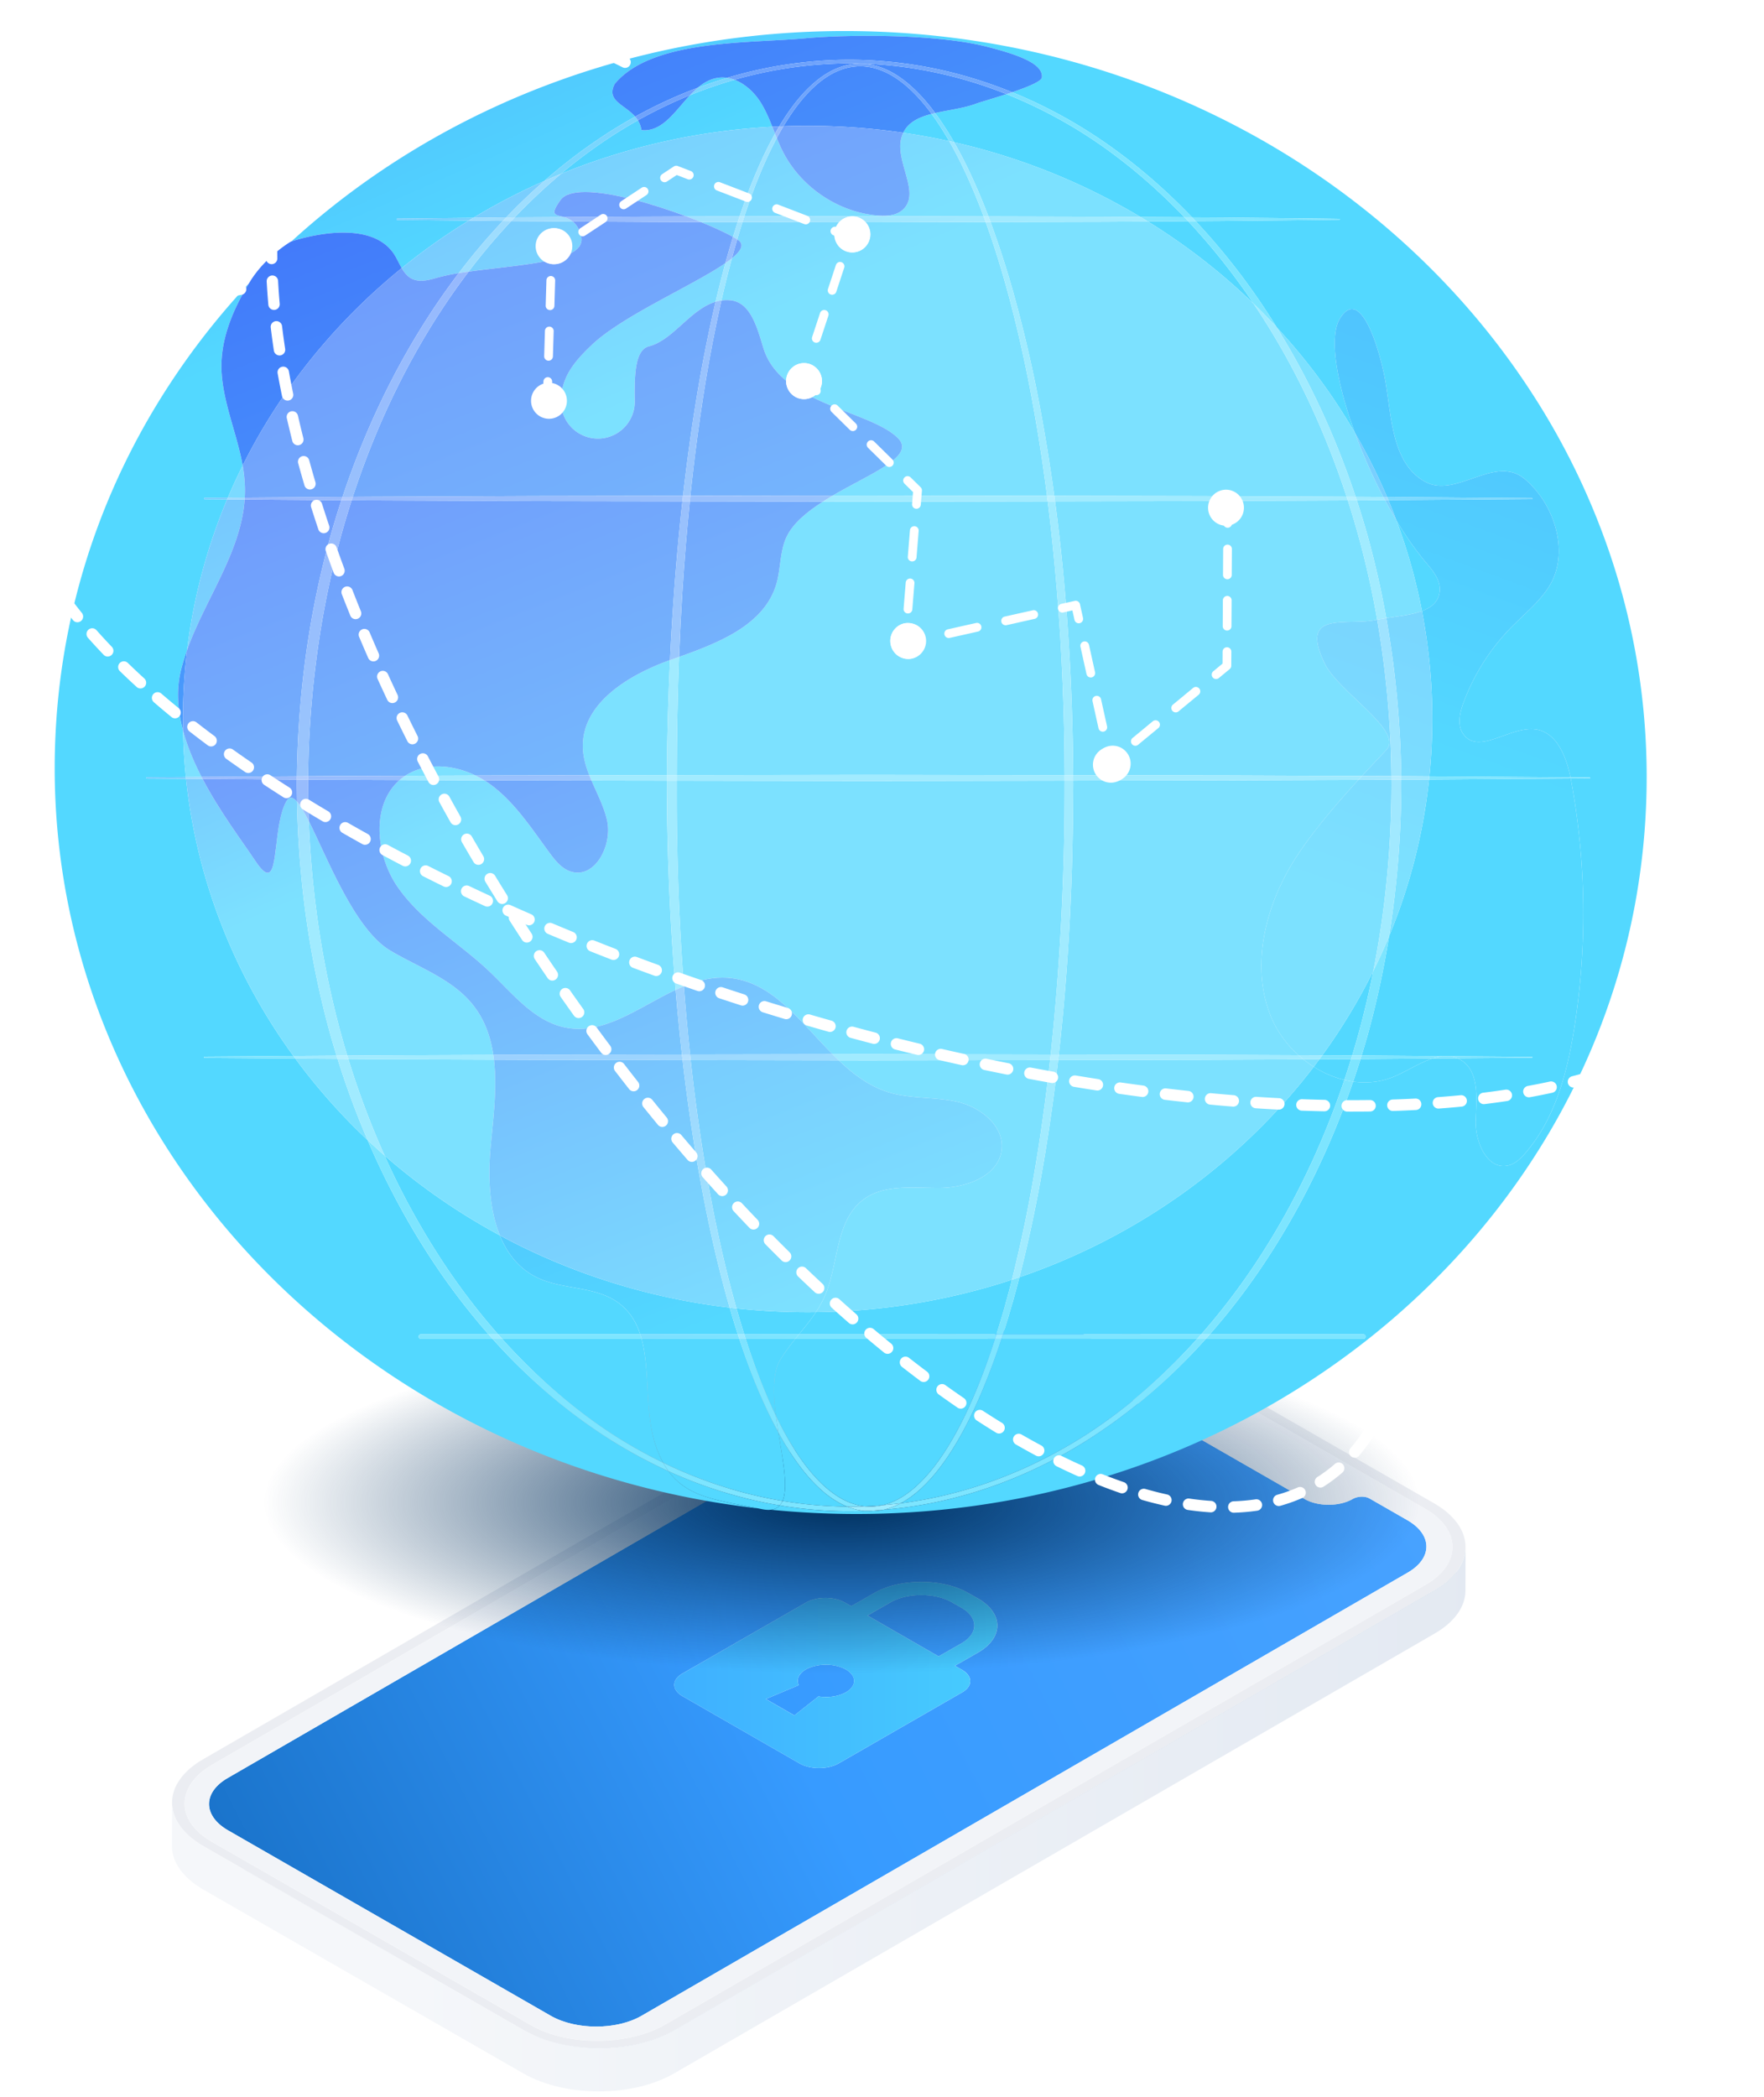 <svg xmlns="http://www.w3.org/2000/svg" width="175" height="208" fill="none"><path fill="#C8D4E0" d="M62.814 204.956c-2.753 0-5.513-.608-7.608-1.823l-2.31-1.312c.839.379 1.759.672 2.72.888 2.027 1.078 4.606 1.613 7.191 1.613 2.72 0 5.453-.594 7.528-1.796l70.403-42.919c1.343-.771 2.223-1.672 2.666-2.632a6.562 6.562 0 0 0 1.115-1.123c-.068 1.411-1.028 2.795-2.969 3.911l-71.108 43.37c-2.115 1.215-4.868 1.823-7.628 1.823Zm-19.374-8.504-18.279-10.37a9.621 9.621 0 0 1-1.155-.784l19.434 11.154Z"/><path fill="#C4CFDE" d="M62.81 204.322c-2.582 0-5.165-.536-7.19-1.613.818.176 1.663.3 2.522.359 1.469.417 3.059.626 4.655.626 2.69 0 5.387-.594 7.447-1.776l69.687-42.468c.758-.432 1.368-.915 1.838-1.424l.557-.32c.396-.229.758-.47 1.08-.731-.443.96-1.322 1.861-2.663 2.631l-70.406 42.92c-2.08 1.201-4.81 1.796-7.527 1.796Z"/><path fill="#BFCEDC" d="M62.795 203.695c-1.594 0-3.188-.209-4.655-.627.422.026.85.046 1.272.046.663 0 1.32-.04 1.963-.112.469.04.944.06 1.413.06 2.653 0 5.312-.582 7.349-1.751l60.406-36.793 11.226-6.492c-.475.51-1.085.993-1.835 1.424l-69.697 42.469c-2.056 1.181-4.75 1.776-7.442 1.776Zm48.898-68.637c-.006-.007-.013-.007-.013-.007a.394.394 0 0 0-.094-.326.425.425 0 0 1 .107.333Z"/><path fill="#BCCADB" d="M62.79 203.061c-.47 0-.947-.02-1.418-.058 2.022-.216 3.951-.777 5.516-1.679l63.657-36.806-60.409 36.793c-2.035 1.169-4.693 1.75-7.345 1.75Zm48.456-64.836c-1.273-.758-1.266-1.965.027-2.71.245-.144.371-.307.404-.464 0 0 .007 0 .013.007-.026.144-.126.288-.324.398-1.379.804-1.393 2.011-.12 2.769Z"/><path fill="#EBEDF2" d="M21.069 175.006c-3.613 2.083-3.713 5.551-.08 7.634l31.724 18.228c3.632 2.089 9.646 2.018 13.259-.073l75.437-43.611c3.605-2.09 3.585-5.479-.054-7.569l-31.718-18.226c-3.64-2.084-9.526-2.084-13.138 0l-75.43 43.617Zm121.194-25.92c4.15 2.384 4.171 6.243.054 8.621l-75.43 43.618c-4.124 2.383-10.824 2.383-14.968 0l-31.725-18.221c-4.15-2.383-4.17-6.243-.047-8.627l75.437-43.618c4.103-2.377 10.81-2.377 14.954.007l31.725 18.22Z"/><path fill="url(#a)" d="M59.151 200.984c-1.634 0-3.268-.359-4.514-1.071l-32.012-18.39c-1.259-.725-1.888-1.672-1.888-2.619.007-.934.623-1.861 1.862-2.573l76.004-43.951c1.24-.719 2.867-1.072 4.494-1.072 1.634 0 3.268.36 4.52 1.072l3.751 2.161a.713.713 0 0 1 .227.183.412.412 0 0 1 .087.327c-.033.156-.16.32-.401.464-1.3.744-1.306 1.952-.027 2.709.013.014.027.02.033.026l18.143 10.417c.013.007.02.013.033.019l.007.007c.006 0 .013.007.02.013 0 0 .007 0 .013.006.007 0 .014.007.014.007.006.007.013.007.02.007l.013.013c.007 0 .014.007.02.007.007.006.007.006.014.006.006.006.013.006.02.013.006 0 .006 0 .013.007.007 0 .02.006.027.012h.007c.006.007.02.014.026.014h.007c.616.294 1.373.437 2.123.437.864 0 1.721-.189 2.377-.568.275-.156.603-.235.918-.235.268 0 .509.053.71.15.007.006.013.006.02.013.007 0 .013.007.02.007.007.006.013.006.02.012l3.757 2.156c2.491 1.436 2.512 3.755.027 5.192l-76.011 43.951c-1.24.718-2.867 1.071-4.494 1.071Zm22.736-42.508c-.703 0-1.406.157-1.948.471l-12.236 7.026c-1.078.615-1.078 1.62 0 2.24l11.606 6.668c.543.307 1.239.463 1.949.463.703 0 1.413-.156 1.949-.463l12.235-7.034c1.078-.613 1.078-1.619 0-2.24l-.71-.405 2.277-1.299c2.579-1.482 2.579-3.898 0-5.381l-.937-.529c-1.286-.745-2.98-1.111-4.675-1.111-1.694 0-3.389.366-4.674 1.111l-2.27 1.299-.617-.345c-.536-.314-1.245-.471-1.949-.471Zm-3.08 11.651-2.833-1.626 3.268-1.372c-.254-.542-.027-1.142.71-1.561.556-.313 1.266-.47 1.982-.47.717 0 1.434.157 1.976.47 1.098.627 1.098 1.646 0 2.273-.542.307-1.252.464-1.962.464a5.01 5.01 0 0 1-.757-.059l-2.384 1.881Zm14.311-5.852-7.052-4.055 2.264-1.3c.844-.49 1.956-.731 3.067-.731 1.112 0 2.224.241 3.06.731l.938.529c1.681.973 1.681 2.554 0 3.527l-2.277 1.299Z"/><path fill="#F2F4F8" d="M22.593 176.331c-2.486 1.43-2.466 3.756.027 5.192l32.013 18.391c2.492 1.429 6.523 1.436 9.016 0l76.004-43.952c2.486-1.437 2.466-3.755-.026-5.192l-3.756-2.155c-.437-.254-1.156-.254-1.686.052-1.31.758-3.44.758-4.757 0l-18.139-10.416c-1.311-.751-1.317-1.985.08-2.795.437-.248.437-.666 0-.914l-3.755-2.162c-2.493-1.43-6.531-1.437-9.016 0l-76.005 43.951Zm118.767-26.716c3.641 2.089 3.661 5.478.054 7.569l-75.44 43.611c-3.609 2.09-9.622 2.162-13.256.072L20.994 182.64c-3.635-2.084-3.534-5.551.074-7.635l75.44-43.617c3.608-2.084 9.493-2.084 13.135 0l31.717 18.227Z"/><path fill="url(#b)" d="M17.072 178.761c-.007 1.567 1.042 3.141 3.125 4.342l31.728 18.221c4.147 2.384 10.84 2.384 14.967 0l75.433-43.618c2.05-1.176 3.065-2.724 3.071-4.278l-.013 4.31c0 1.548-1.022 3.096-3.072 4.278l-75.432 43.612c-4.12 2.384-10.82 2.384-14.967 0l-31.728-18.221c-2.084-1.202-3.132-2.776-3.125-4.343l.013-4.303Z"/><path fill="url(#c)" d="M81.254 175.346c-.709 0-1.41-.157-1.95-.464L67.7 168.214c-1.083-.62-1.083-1.626 0-2.24l12.236-7.027c.538-.313 1.24-.47 1.95-.47.702 0 1.41.157 1.95.47l.61.346 2.27-1.299c1.287-.745 2.98-1.11 4.674-1.11 1.7 0 3.394.365 4.68 1.11l.933.529c2.58 1.482 2.58 3.899 0 5.381l-2.271 1.3.709.404c1.076.621 1.076 1.627 0 2.24l-12.236 7.034c-.538.307-1.247.464-1.95.464Zm.676-10.247c-.715 0-1.43.157-1.982.47-.735.418-.965 1.019-.709 1.561l-3.269 1.372 2.83 1.626 2.389-1.881c.25.039.505.059.755.059.709 0 1.418-.157 1.962-.464 1.096-.627 1.096-1.646 0-2.273-.544-.313-1.26-.47-1.976-.47Zm9.46-6.909c-1.11 0-2.22.241-3.066.731l-2.265 1.3 7.057 4.055 2.271-1.299c1.687-.973 1.687-2.554 0-3.527l-.932-.529c-.84-.49-1.95-.731-3.066-.731Z"/><g filter="url(#d)"><path fill="url(#e)" d="M141 149c0 9.389-25.744 17-57.5 17S26 158.389 26 149s25.744-17 57.5-17 57.5 7.611 57.5 17Z"/></g><path fill="url(#f)" d="M84.985 150.15a85.621 85.621 0 0 1-8.508-.42c.38-.044.666-.193.88-.43 2.282.38 4.595.575 6.91.575.5 0 1.001-.01 1.503-.029.188.019.379.029.568.029l.166-.002a5.7 5.7 0 0 0 1.121-.137 42.775 42.775 0 0 0 8.926-1.702c3.979-1.204 7.78-2.978 11.3-5.194 3.515-2.225 6.753-4.881 9.681-7.839a61.425 61.425 0 0 0 2.086-2.215h15.63a.227.227 0 0 0 0-.454h-15.227a66.898 66.898 0 0 0 5.376-7.018c3.727-5.588 6.662-11.688 8.842-18.046.382.053.764.08 1.145.08a7.484 7.484 0 0 0 2.953-.594c1.225-.522 2.51-1.36 3.762-1.778l2.512-.019c.106.047.212.102.317.165 1.836 1.117 1.566 3.796 1.475 5.951-.085 1.985.958 4.569 2.753 4.569.155 0 .314-.018.478-.058.687-.167 1.228-.69 1.691-1.225 2.937-3.392 4.145-7.942 4.852-12.381a72.634 72.634 0 0 0-.317-24.593c-.011-.058-.022-.117-.035-.176l1.884-.014a.042.042 0 0 0 .042-.043.041.041 0 0 0-.042-.044l-1.906-.014c-.43-2.095-1.379-4.46-3.448-4.757a3.272 3.272 0 0 0-.454-.03c-.871 0-1.793.318-2.685.637-.891.32-1.753.638-2.503.638-.576 0-1.086-.188-1.495-.708-.693-.881-.416-2.163-.024-3.214a21.308 21.308 0 0 1 4.717-7.43c1.283-1.31 2.751-2.473 3.739-4.02 2.113-3.31.63-8.146-2.361-10.683a3.219 3.219 0 0 0-2.167-.79c-.988 0-2.019.36-3.054.718-1.035.356-2.074.715-3.072.715a3.336 3.336 0 0 1-1.699-.436c-3.143-1.806-3.24-6.186-3.832-9.775-.354-2.156-1.703-7.298-3.349-7.298-.384 0-.784.28-1.191.944-1.11 1.81-.313 6.396 1.496 11.335a59.044 59.044 0 0 0-7.749-10.462 69.721 69.721 0 0 0-1.302-2.022 65.95 65.95 0 0 0-6.751-8.523l2.587-.017c3.896-.043 7.792-.068 11.687-.128a.044.044 0 0 0 .043-.043.043.043 0 0 0-.043-.044c-3.895-.06-7.791-.086-11.687-.13l-2.949-.019a54.616 54.616 0 0 0-.752-.772c-2.928-2.955-6.163-5.609-9.679-7.827a47.513 47.513 0 0 0-7.41-3.804c1.498-.508 2.9-1.074 2.944-1.462.162-1.395-2.47-2.282-5.413-3.044-3.13-.808-7.754-1.089-11.824-1.089-2.415 0-4.634.1-6.232.244-5.707.52-15.216.1-18.898 4.514-.9 1.686.97 2.045 2.02 3.258-.785.434-1.558.89-2.317 1.365a53.387 53.387 0 0 0-6.703 5.014 62.79 62.79 0 0 0-7.033 3.653l-7.557.077a.066.066 0 0 0-.064.065c0 .035.028.065.064.065l7.096.072a61.968 61.968 0 0 0-6.65 4.711c-.212-.36-.393-.753-.594-1.114-1.046-1.879-3.152-2.41-5.197-2.41-2.413 0-4.742.74-5.145.874a76.738 76.738 0 0 1 3.595-3.084c13.79-11.11 31.76-17.78 51.293-17.78 1.261 0 2.527.028 3.8.084 8.26.365 16.172 1.897 23.557 4.419a81.684 81.684 0 0 1 12.222 5.314c.173.093.342.183.515.278a79.793 79.793 0 0 1 13.572 9.324c5.8 4.943 10.807 10.672 14.827 16.988a71.3 71.3 0 0 1 7.204 14.824 68.857 68.857 0 0 1 3.795 25.786 69.475 69.475 0 0 1-1.138 9.844c-3.053 16.133-11.732 30.333-24.021 40.886-14.015 12.036-32.727 19.325-53.149 19.325Zm-9.78-.556c-13.614-1.556-26.113-6.304-36.66-13.386a87.818 87.818 0 0 1-1.367-.939c-6.098-4.282-11.51-9.359-16.059-15.052-8.148-10.198-13.532-22.381-15.168-35.544a68.894 68.894 0 0 1-.458-11.54c.51-11.698 3.932-22.629 9.587-32.215a73.197 73.197 0 0 1 9.603-12.8c-1.669 2.742-2.932 5.815-2.687 9.016.235 3.084 1.54 6.009 2.077 9.039a57.042 57.042 0 0 0-1.471 3.193l-2.295.017a.065.065 0 0 0-.064.065c0 .035.028.063.064.065l2.226.016a56.045 56.045 0 0 0-3.97 14.93 20.583 20.583 0 0 0-.615 2.015c-.481 1.952-.324 3.979.21 5.973.031 1.554.125 3.092.281 4.614l-3.853.025a.065.065 0 0 0 0 .13l3.872.026c1.07 10.141 4.854 19.525 10.65 27.484l-8.801.064a.065.065 0 0 0-.064.065c0 .036.028.065.064.065l8.992.065a60 60 0 0 0 7.168 8.084c1.84 4.279 4.045 8.398 6.631 12.27a67.003 67.003 0 0 0 5.365 6.993h-6.705a.227.227 0 0 0 0 .454h7.11a60.44 60.44 0 0 0 2.108 2.237c2.933 2.957 6.175 5.612 9.695 7.834a48.144 48.144 0 0 0 5.65 3.05c1.89 2.588 4.824 2.875 8.884 3.687Zm8.848-.175a41.83 41.83 0 0 1-6.418-.564c.578-1.344.03-4.033-.417-6.793.45.824.932 1.632 1.459 2.412.917 1.347 1.96 2.635 3.248 3.671.645.514 1.352.964 2.128 1.274Zm1.715-.032a5.786 5.786 0 0 1-1.54-.402c-.722-.294-1.388-.723-2-1.218-1.226-.998-2.236-2.257-3.123-3.583a32.41 32.41 0 0 1-2.133-3.783c-.283-2.188-.343-4.259.448-5.563.438-.72.951-1.391 1.48-2.052h19.81a76.8 76.8 0 0 1-.838 2.453c-1.103 3.022-2.39 5.996-4.12 8.692-.873 1.338-1.861 2.611-3.06 3.645-.599.512-1.25.963-1.958 1.29a6.22 6.22 0 0 1-1.176.41 41.32 41.32 0 0 1-1.79.111Zm3.589-.301a9.454 9.454 0 0 0 1.65-1.136c1.259-1.07 2.28-2.372 3.181-3.73 1.787-2.738 3.105-5.735 4.239-8.776.326-.88.633-1.766.927-2.658h19.408a59.65 59.65 0 0 1-1.666 1.781c-2.875 2.949-6.051 5.616-9.524 7.83-3.476 2.203-7.232 3.967-11.163 5.169a42.443 42.443 0 0 1-7.052 1.52Zm-23.57-4.024a47.816 47.816 0 0 1-4.816-2.682c-3.47-2.216-6.64-4.886-9.513-7.835a58.469 58.469 0 0 1-1.642-1.759H63.65c.864 3.184.287 7.264 1.393 10.547.22.654.468 1.226.743 1.729Zm53.38-12.73H99.501c.603-1.87 1.14-3.76 1.631-5.662 11.812-4.041 21.958-11.39 29.198-20.872.948.6 1.978 1.048 3.04 1.304-2.11 6.265-4.944 12.289-8.568 17.814a65.918 65.918 0 0 1-5.635 7.416Zm-20.312 0H79.268c.583-.719 1.168-1.436 1.675-2.199a64.827 64.827 0 0 0 19.447-3.214 96.168 96.168 0 0 1-1.535 5.413Zm-35.34 0H49.411a65.792 65.792 0 0 1-5.646-7.44 74.451 74.451 0 0 1-5.613-10.294 62.136 62.136 0 0 0 11.433 7.916c.722 1.79 1.88 3.284 3.642 4.159 2.552 1.266 5.796.837 8.1 2.518 1.12.816 1.78 1.9 2.186 3.141Zm80.352-27.584-.736-.006c.118-.012.236-.018.351-.018.13 0 .257.007.385.024Zm-2.802-44.147a55.874 55.874 0 0 0-2.537-8.998c.93 1.554 1.918 2.978 2.926 4.17.683.807 1.435 1.712 1.378 2.77-.06 1.09-.775 1.688-1.767 2.058Zm-16.698-30.48a61.721 61.721 0 0 0-10.496-8.157l4-.026a64.887 64.887 0 0 1 6.496 8.184Zm-6.866-8.574-4.36-.027a63.43 63.43 0 0 0-18.488-7.412 32.542 32.542 0 0 0-1.438-2.286 23.07 23.07 0 0 0-.44-.61c1.344-.309 2.85-.472 4.084-.939.328-.123 1.636-.494 2.993-.937a47.136 47.136 0 0 1 7.746 3.98c3.473 2.22 6.65 4.89 9.527 7.84l.376.391Zm-61.853-4.302a50.637 50.637 0 0 1 5.298-3.913 48.994 48.994 0 0 1 2.337-1.397c.17.275.297.592.35.966.103.011.205.018.305.018 1.883 0 3.088-1.958 4.52-3.48a43.275 43.275 0 0 1 4.41-1.525c1.054.399 1.983 1.27 2.599 2.248.475.757.823 1.579 1.153 2.411a64.369 64.369 0 0 0-20.972 4.672ZM94.166 14a63.97 63.97 0 0 0-4.561-.832c.507-1.052 1.57-1.545 2.817-1.868.175.236.345.477.51.72.437.644.846 1.305 1.234 1.98ZM69.222 8.704c.561-.475 1.173-.836 1.88-.968a3.032 3.032 0 0 1 1.042-.015l-.148.045c-.935.283-1.86.596-2.774.938Z"/><path fill="url(#g)" d="M76.233 149.743c-.194 0-.407-.024-.643-.072l-.384-.078c-4.06-.812-6.994-1.098-8.884-3.686a44.808 44.808 0 0 0 5.658 2.136c1.763.534 3.562.954 5.378 1.256-.214.237-.5.386-.88.43a2.14 2.14 0 0 1-.245.014Zm1.402-.889a42.518 42.518 0 0 1-5.509-1.299 44.673 44.673 0 0 1-6.339-2.494 10.75 10.75 0 0 1-.743-1.729c-1.105-3.282-.529-7.362-1.393-10.546h9.694c.324.987.667 1.968 1.032 2.942a54.789 54.789 0 0 0 1.9 4.491c.3.621.612 1.237.942 1.843.446 2.76.995 5.448.416 6.792Zm-.662-8.454c-.067-.14-.135-.279-.2-.419a54.791 54.791 0 0 1-1.85-4.457 73.48 73.48 0 0 1-.943-2.738h4.922c-.53.66-1.043 1.332-1.48 2.052-.792 1.303-.732 3.374-.449 5.562Zm2.296-8.069h-5.435a91.51 91.51 0 0 1-.771-2.571 66.008 66.008 0 0 0 7.88.373c-.506.763-1.091 1.479-1.674 2.198Zm-6.073 0h-9.68c-.406-1.241-1.068-2.324-2.187-3.141-2.303-1.681-5.547-1.252-8.1-2.518-1.762-.875-2.92-2.368-3.642-4.158 6.887 3.709 14.596 6.201 22.803 7.17.255.887.523 1.769.806 2.647ZM18.16 72.447c-.534-1.995-.691-4.021-.21-5.973.169-.681.377-1.353.614-2.015a56.502 56.502 0 0 0-.404 7.987Zm5.915-26.275c-.537-3.03-1.841-5.955-2.077-9.04-.245-3.2 1.018-6.272 2.687-9.015l.132-.214c1.549-2.498 4.037-3.941 4.037-3.941l.061-.02c.403-.134 2.732-.874 5.145-.874 2.046 0 4.15.53 5.197 2.41.201.36.382.752.595 1.113-6.61 5.368-12.014 12.034-15.777 19.58Z"/><path fill="url(#h)" d="M89.606 13.165a65.818 65.818 0 0 0-11.882-.642c.124-.208.249-.413.379-.617.862-1.35 1.853-2.632 3.077-3.654.611-.506 1.282-.944 2.014-1.242a5.639 5.639 0 0 1 2.14-.437l.164.002c.788.021 1.564.234 2.283.56.72.328 1.386.774 2 1.282 1 .835 1.864 1.826 2.641 2.881-1.245.322-2.31.815-2.816 1.867Zm-25.668-.247c-.1 0-.201-.006-.305-.017a2.457 2.457 0 0 0-.35-.967 46.287 46.287 0 0 1 5.175-2.496c-1.431 1.522-2.637 3.48-4.52 3.48Zm12.682-.346c-.33-.832-.678-1.654-1.153-2.41-.615-.978-1.545-1.851-2.599-2.25A42.102 42.102 0 0 1 84.266 6.28c4.117.014 8.225.645 12.16 1.849 1.159.354 2.302.757 3.427 1.206-1.357.442-2.666.813-2.993.938-1.234.466-2.74.629-4.084.938-.82-1.106-1.736-2.147-2.808-3.024-.634-.515-1.324-.97-2.075-1.303a6.377 6.377 0 0 0-2.595-.567c-.755 0-1.508.155-2.206.436-.766.304-1.466.752-2.1 1.267-1.273 1.038-2.292 2.337-3.18 3.697a24.39 24.39 0 0 0-.513.822c-.227.01-.452.021-.679.033Zm-13.607-1.003c-1.05-1.213-2.92-1.571-2.02-3.258 3.682-4.414 13.192-3.995 18.899-4.514 1.598-.145 3.817-.243 6.231-.243 4.07 0 8.694.28 11.824 1.089 2.944.76 5.576 1.648 5.414 3.043-.045.388-1.446.954-2.945 1.462a45.29 45.29 0 0 0-3.882-1.374 42.52 42.52 0 0 0-12.268-1.849A42.52 42.52 0 0 0 72.145 7.72a3.078 3.078 0 0 0-1.043.015c-.707.131-1.319.493-1.88.967a46.84 46.84 0 0 0-6.21 2.867Z"/><path fill="url(#i)" d="M149.157 115.642c-1.797 0-2.839-2.584-2.755-4.569.092-2.156.362-4.835-1.474-5.951a2.819 2.819 0 0 0-.317-.165l7.378-.058a.044.044 0 0 0 .042-.043c0-.025-.018-.044-.042-.044l-8.121-.064a2.916 2.916 0 0 0-.385-.024c-.116 0-.233.006-.352.018l-7.602-.06-.447-.002c.21-.684.413-1.371.606-2.06a90.285 90.285 0 0 0 2.12-9.779 56.116 56.116 0 0 0 3.964-15.53l14.054-.102.034.176a72.61 72.61 0 0 1 .316 24.593c-.705 4.439-1.915 8.989-4.851 12.38-.463.535-1.003 1.059-1.69 1.225-.165.04-.325.059-.478.059Zm-13.772-8.294c-.382 0-.764-.028-1.145-.08.254-.743.498-1.489.734-2.238l.555-.002 6.571-.052c-1.252.418-2.539 1.256-3.763 1.778a7.486 7.486 0 0 1-2.952.594Zm-2.016-.246a10.227 10.227 0 0 1-3.04-1.304c.19-.248.378-.499.563-.749l3.145-.015a82.98 82.98 0 0 1-.668 2.068Zm.778-2.426-2.973-.013a58.128 58.128 0 0 0 5.07-8.376 88.868 88.868 0 0 1-1.431 6.088 91.61 91.61 0 0 1-.666 2.301Zm21.656-27.582-13.997-.101c.188-1.87.285-3.766.285-5.684 0-3.657-.352-7.237-1.025-10.709.992-.37 1.707-.968 1.767-2.057.057-1.058-.697-1.963-1.379-2.77-1.008-1.193-1.995-2.616-2.926-4.17a55.656 55.656 0 0 0-.792-2l14.253-.112c.023 0 .042-.02.042-.042 0-.025-.018-.045-.042-.045l-14.385-.113a57.255 57.255 0 0 0-3.182-6.351c-1.81-4.939-2.608-9.526-1.497-11.335.407-.665.807-.944 1.191-.944 1.646 0 2.994 5.142 3.349 7.298.591 3.59.689 7.969 3.832 9.774a3.335 3.335 0 0 0 1.699.437c1 0 2.038-.358 3.073-.716 1.034-.358 2.066-.717 3.053-.717.754 0 1.484.21 2.167.79 2.992 2.537 4.474 7.372 2.361 10.682-.988 1.548-2.455 2.71-3.739 4.02a21.31 21.31 0 0 0-4.716 7.431c-.393 1.05-.669 2.333.022 3.214.41.52.92.708 1.496.708.751 0 1.612-.319 2.503-.638.892-.319 1.813-.638 2.685-.638.153 0 .304.01.454.031 2.069.297 3.018 2.662 3.448 4.757Z"/><path fill="url(#j)" d="M36.468 113.069a59.994 59.994 0 0 1-7.17-8.084l4.193.031a84.065 84.065 0 0 0 2.977 8.053Zm-7.36-8.343c-5.796-7.96-9.58-17.343-10.65-27.484l1.644.01c1.731 3.306 3.966 6.226 5.248 8.156.541.815.922 1.153 1.199 1.153 1.055 0 .613-4.907 1.863-7.099.137-.24.288-.35.453-.35.182 0 .382.137.6.386.157 7.81 1.223 15.61 3.318 23.139a89.1 89.1 0 0 0 .608 2.059l-4.282.03Z"/><path fill="url(#k)" d="M26.549 86.561c-.277 0-.658-.338-1.199-1.152-1.282-1.93-3.517-4.85-5.248-8.156l9.347.063c-.001.187-.004.373-.004.56.002.54.009 1.08.02 1.621-.218-.248-.418-.386-.6-.386-.165 0-.316.111-.452.352-1.25 2.192-.809 7.099-1.864 7.099Z"/><path fill="url(#l)" d="M137.808 92.842a97.786 97.786 0 0 0 1.211-14.966c0-.183-.002-.365-.004-.549l.804-.003 1.953-.014a56.117 56.117 0 0 1-3.964 15.532Z"/><path fill="url(#m)" d="M18.44 77.06a56.233 56.233 0 0 1-.281-4.614c.421 1.573 1.076 3.125 1.838 4.603l-1.557.01Zm.123-12.601a56.046 56.046 0 0 1 3.97-14.931l1.74.012c-.378 5.248-3.897 9.858-5.71 14.919Z"/><path fill="url(#n)" d="M19.996 77.05c-.761-1.478-1.417-3.03-1.838-4.603a56.517 56.517 0 0 1 .404-7.988c1.813-5.06 5.332-9.67 5.71-14.918l9.598.07a87.786 87.786 0 0 0-1.073 3.508 90.276 90.276 0 0 0-2.505 12.264 98.396 98.396 0 0 0-.84 11.604l-9.456.063Z"/><path fill="url(#o)" d="M137.527 61.303a89.98 89.98 0 0 0-1.853-8.167 86.295 86.295 0 0 0-1.069-3.512l.924-.005 1.872-.013c.364.683.741 1.35 1.128 1.997a55.893 55.893 0 0 1 2.537 8.997c-1.023.383-2.342.52-3.539.703Z"/><path fill="url(#p)" d="m141.805 76.993-1.985-.015-.809-.003a96.869 96.869 0 0 0-1.484-15.671c1.197-.184 2.516-.322 3.54-.704a56.234 56.234 0 0 1 1.024 10.71c0 1.917-.096 3.812-.286 5.683Zm-3.277-25.39a46.337 46.337 0 0 1-1.127-1.998l.336-.002c.275.66.541 1.328.791 2Z"/><path fill="url(#q)" d="M22.602 49.367a56.404 56.404 0 0 1 1.471-3.195c.126.707.21 1.42.228 2.141.009.35.003.696-.017 1.041l-1.682.013Zm19.173-21.522c-.31 0-.612-.053-.895-.19-.457-.223-.768-.619-1.03-1.063a61.87 61.87 0 0 1 6.65-4.71l3.384.034a64.58 64.58 0 0 0-4.373 5.172 20.18 20.18 0 0 0-2.223.477c-.489.14-1.01.28-1.513.28Z"/><path fill="url(#r)" d="M24.284 49.353c.02-.345.026-.691.017-1.042a14.358 14.358 0 0 0-.228-2.14c3.763-7.546 9.168-14.213 15.777-19.58.262.445.574.84 1.03 1.063.283.137.585.19.895.19.502 0 1.024-.14 1.513-.28a20.028 20.028 0 0 1 2.223-.477 69.601 69.601 0 0 0-2.385 3.343c-3.895 5.822-6.928 12.202-9.147 18.853l-9.695.07Z"/><path fill="url(#s)" d="m137.233 49.288-1.704-.014-1.042-.004c-1.957-5.875-4.551-11.539-7.815-16.793a58.995 58.995 0 0 1 7.75 10.463 53.708 53.708 0 0 0 2.811 6.348Z"/><path fill="url(#t)" d="m137.605 49.29-.372-.002a53.867 53.867 0 0 1-2.811-6.35 57.5 57.5 0 0 1 3.183 6.352Z"/><path fill="url(#u)" d="M101.133 126.669a140.519 140.519 0 0 0 2.172-10.056c.676-3.811 1.23-7.643 1.672-11.486l14.093-.026 10.224-.046c.332.268.679.516 1.037.742-7.239 9.482-17.386 16.832-29.198 20.872ZM46.961 21.601a62.976 62.976 0 0 1 7.033-3.654 58.849 58.849 0 0 0-3.779 3.62l-3.254.034Z"/><path fill="url(#v)" d="M130.329 105.798a11.312 11.312 0 0 1-1.036-.742l1.599-.007c-.185.25-.373.502-.563.749Z"/><path fill="url(#w)" d="M80.942 130.133c.318-.479.606-.976.843-1.504 1.44-3.212 1.034-7.504 3.828-9.632 1.384-1.055 3.127-1.223 4.909-1.223.42 0 .841.009 1.26.018.42.009.838.019 1.25.019l.217-.001c2.627-.024 5.824-1.169 6.122-3.793.264-2.328-2.055-4.184-4.324-4.724-2.269-.539-4.687-.282-6.915-.971-1.876-.581-3.46-1.768-4.926-3.164l2.942.005 18.025-.034a186.21 186.21 0 0 1-1.589 11.357 140.22 140.22 0 0 1-2.194 10.433 64.835 64.835 0 0 1-19.448 3.214Z"/><path fill="url(#x)" d="M80.118 130.138c-2.385 0-4.741-.128-7.056-.378a107.6 107.6 0 0 1-.929-3.495 138.245 138.245 0 0 1-1.977-9.479 185.851 185.851 0 0 1-1.637-11.653l14.686.025c1.468 1.396 3.05 2.583 4.927 3.163 2.229.69 4.646.432 6.915.972 2.27.54 4.589 2.396 4.324 4.724-.298 2.623-3.495 3.769-6.122 3.793h-.217c-.411 0-.83-.009-1.25-.019-.42-.008-.84-.018-1.26-.018-1.78 0-3.524.169-4.909 1.223-2.793 2.129-2.388 6.42-3.828 9.632a10.488 10.488 0 0 1-.842 1.505c-.275.003-.549.005-.825.005Z"/><path fill="url(#y)" d="M49.587 122.514a62.142 62.142 0 0 1-11.434-7.917 83.037 83.037 0 0 1-3.597-9.574l2.212.016 12.234.051c.328 2.807-.067 5.857-.331 8.702-.266 2.869-.138 6.111.916 8.722Z"/><path fill="url(#z)" d="M72.39 129.685a63.838 63.838 0 0 1-22.804-7.171c-1.054-2.611-1.182-5.853-.916-8.721.265-2.846.66-5.896.332-8.702l4.225.017 14.49.024a186.452 186.452 0 0 0 1.734 11.781c.58 3.191 1.251 6.367 2.053 9.512a106.2 106.2 0 0 0 .885 3.26Z"/><path fill="url(#A)" d="M34.453 104.688a89.71 89.71 0 0 1-.674-2.329 90.943 90.943 0 0 1-2.406-12.134 96.931 96.931 0 0 1-.739-8.79c1.869 3.701 4.551 10.737 8.074 12.834 2.852 1.697 6.197 2.827 8.248 5.442 1.133 1.445 1.719 3.121 1.983 4.91l-12.172.05-2.314.017Zm22.965-2.652c-.44 0-.885-.04-1.336-.131-3.116-.624-5.25-3.398-7.563-5.588-2.972-2.813-6.66-4.924-9.02-8.272-2.248-3.189-2.718-8.195.142-10.681l8.414.031c.184.115.365.236.54.363 2.463 1.777 4.141 4.415 5.95 6.86.558.756 1.191 1.54 2.085 1.82.232.073.46.108.677.108 2.046 0 3.428-2.99 2.908-5.218-.317-1.356-.984-2.625-1.534-3.911l7.474.012a253.537 253.537 0 0 0 .821 20.189l.047.556c-.854.4-1.698.86-2.54 1.32-2.322 1.271-4.626 2.542-7.065 2.542Z"/><path fill="url(#B)" d="M48.94 104.62c-.264-1.788-.85-3.464-1.983-4.91-2.05-2.615-5.397-3.745-8.248-5.442-3.523-2.096-6.206-9.132-8.073-12.835a97.241 97.241 0 0 1-.071-4.11l1.913.012 7.164.028c-2.86 2.487-2.39 7.493-.142 10.681 2.36 3.349 6.048 5.46 9.02 8.272 2.313 2.19 4.447 4.964 7.564 5.589.45.09.894.131 1.334.131 2.44 0 4.745-1.271 7.067-2.542.842-.46 1.685-.92 2.539-1.32.18 2.136.39 4.272.63 6.404l-14.426.024-4.287.018Zm8.369-18.075c-.218 0-.445-.035-.678-.108-.894-.28-1.527-1.064-2.085-1.819-1.809-2.446-3.487-5.084-5.95-6.861a9.307 9.307 0 0 0-.54-.363l2.312.01 8.314.012c.55 1.287 1.218 2.554 1.534 3.912.52 2.227-.862 5.217-2.907 5.217Z"/><path fill="url(#C)" d="m128.82 104.651-9.751-.043-14.029-.027c1-8.863 1.422-17.791 1.434-26.706l-.001-.452 15.457-.026 12.83-.053c-2.286 2.497-5.193 5.87-6.858 8.787-2.518 4.416-3.74 9.914-1.84 14.633.595 1.478 1.564 2.812 2.758 3.887Z"/><path fill="url(#D)" d="m131.175 104.662-2.355-.011c-1.194-1.074-2.163-2.409-2.758-3.886-1.9-4.719-.679-10.218 1.84-14.633 1.664-2.918 4.572-6.29 6.858-8.787l3.276-.014c.002.181.003.363.003.544-.015 6.176-.594 12.355-1.795 18.411a58.056 58.056 0 0 1-5.069 8.376Z"/><path fill="url(#E)" d="m104.234 104.58-18.086-.033-3.559.006c-3.245-3.264-6.041-7.308-10.46-7.587a8.085 8.085 0 0 0-.463-.015c-1.314 0-2.58.347-3.822.86l-.02-.261a253.036 253.036 0 0 1-.684-19.371v-.75l19.008.03 19.47-.034-.001.45a253.998 253.998 0 0 1-.717 19.373 233.457 233.457 0 0 1-.666 7.332Z"/><path fill="url(#F)" d="M68.46 104.577c-.24-2.253-.444-4.508-.615-6.766 1.24-.513 2.508-.86 3.822-.86.154 0 .308.006.463.015 4.418.279 7.215 4.323 10.46 7.587l-14.13.024Z"/><path fill="url(#G)" d="M40.203 76.936c.974-.643 2.1-.925 3.257-.925 1.257 0 2.547.333 3.716.9l-6.973.025Zm18.26-.05c-.345-.882-.608-1.778-.638-2.725-.14-4.395 4.495-7.207 8.642-8.696a298.8 298.8 0 0 0-.126 2.99 264.4 264.4 0 0 0-.183 8.419l-7.694.011Z"/><path fill="url(#H)" d="M30.568 76.979a97.28 97.28 0 0 1 .8-11.453 90.815 90.815 0 0 1 2.399-12.138 87.854 87.854 0 0 1 1.121-3.77l1.88.012 16.46.07 14.47.023c-.334 3-.605 6.008-.826 9.018-.164 2.24-.297 4.481-.405 6.724-4.146 1.489-8.782 4.302-8.641 8.695.03.948.292 1.845.638 2.725l-8.096.013-3.191.012c-1.17-.566-2.46-.9-3.716-.9-1.157 0-2.283.283-3.258.926l-7.726.03-1.909.013Z"/><path fill="url(#I)" d="m135.114 76.959-13.185-.055-15.46-.026c-.06-9.075-.604-18.16-1.803-27.158l14.404-.026 14.642-.066c.4 1.24.771 2.488 1.115 3.744a88.816 88.816 0 0 1 1.8 8.089.879.879 0 0 0-.059.012c-3.05.64-7.725-1.002-5.145 4.34 1.361 2.816 7.86 6.671 6.114 8.557-.532.573-1.401 1.48-2.423 2.589Z"/><path fill="url(#J)" d="m138.033 76.97-2.919-.012c1.022-1.108 1.891-2.014 2.423-2.588 1.746-1.886-4.753-5.74-6.114-8.558-2.58-5.34 2.095-3.7 5.146-4.34a.74.74 0 0 1 .058-.011 96.212 96.212 0 0 1 1.406 15.51Z"/><path fill="url(#K)" d="m105.616 76.877-19.468-.033-19.007.03c.006-3.908.073-7.82.224-11.724 4.027-1.425 8.5-3.213 9.664-7.263.435-1.515.321-3.181.986-4.61.627-1.348 2.018-2.502 3.623-3.53l4.51.008 17.793-.032c.365 2.922.663 5.852.904 8.786.509 6.108.756 12.238.771 18.368Z"/><path fill="url(#L)" d="M67.366 65.149c.083-2.119.19-4.235.325-6.351.191-3.029.436-6.055.743-9.074l13.205.023c-1.605 1.026-2.996 2.18-3.623 3.53-.665 1.428-.55 3.094-.986 4.61-1.165 4.049-5.638 5.837-9.664 7.262Z"/><path fill="url(#M)" d="M59.315 43.5a3.667 3.667 0 0 1-3.657-3.605 5.713 5.713 0 0 1 .426-2.275c.54-1.332 1.566-2.395 2.6-3.388 2.993-2.871 10.099-5.938 13.28-8.138-.343 1.256-.662 2.52-.961 3.786l-.012.046c-2.502.744-4.233 3.815-6.608 4.42-1.332.339-1.46 2.612-1.408 5.409a3.669 3.669 0 0 1-3.59 3.745h-.07ZM46.489 26.939a63.077 63.077 0 0 1 4.23-5.015l.37.004 5.724.034c.348.28.659.726.84 1.466.632 2.583-6.058 2.79-11.164 3.51Zm26.229-3.444c-.74-.414-1.862-.935-3.183-1.473l3.648.005c-.16.489-.314.977-.465 1.468Z"/><path fill="url(#N)" d="M34.998 49.276c2.118-6.486 5.008-12.724 8.741-18.435a67.71 67.71 0 0 1 2.75-3.9c5.105-.723 11.795-.93 11.164-3.512-.181-.74-.493-1.186-.84-1.467l5.962.034c2.254.017 4.506.023 6.76.027 1.322.538 2.442 1.059 3.183 1.472a85.51 85.51 0 0 0-.753 2.6c-3.183 2.2-10.288 5.266-13.28 8.137-1.035.993-2.061 2.058-2.602 3.388-.308.76-.44 1.52-.425 2.275a3.667 3.667 0 0 0 3.657 3.605h.07a3.667 3.667 0 0 0 3.59-3.745c-.052-2.796.076-5.07 1.408-5.41 2.374-.603 4.106-3.674 6.609-4.418a145.102 145.102 0 0 0-1.882 9.496c-.534 3.237-.98 6.488-1.35 9.747l-14.533.024-16.46.07-1.769.012Z"/><path fill="url(#O)" d="m133.593 49.265-14.525-.065-14.478-.027a176.09 176.09 0 0 0-1.652-9.994 133.662 133.662 0 0 0-2.216-9.474 93.165 93.165 0 0 0-2.455-7.685l11.254-.029 4.349-.028a61.609 61.609 0 0 1 10.497 8.159c.156.23.31.462.462.695 3.741 5.714 6.639 11.958 8.764 18.448Zm-29.722-.093-17.723-.032-3.526.006c3.859-2.262 8.272-3.903 6.442-5.71-2.78-2.745-11.599-3.34-13.317-8.869-.614-1.98-1.247-4.595-3.301-4.786a3.676 3.676 0 0 0-.876.02c.32-1.401.662-2.797 1.038-4.184.94-.76 1.266-1.39.578-1.842a1.408 1.408 0 0 1-.049-.03c.168-.574.343-1.146.525-1.715h.799l11.687.021 11.636-.03c.931 2.566 1.723 5.183 2.424 7.824a132.508 132.508 0 0 1 2.113 9.453 172.136 172.136 0 0 1 1.55 9.874Z"/><path fill="url(#P)" d="M68.49 49.169a196.43 196.43 0 0 1 1.243-9.645A144.623 144.623 0 0 1 71.525 30l.046-.2a3.73 3.73 0 0 1 .875-.02c2.054.19 2.688 2.807 3.302 4.786 1.718 5.528 10.538 6.124 13.317 8.869 1.83 1.807-2.584 3.448-6.442 5.71l-14.132.023Zm4.118-23.551c.17-.627.346-1.252.53-1.874l.049.031c.688.45.362 1.083-.579 1.843Z"/><path fill="url(#Q)" d="M51.065 21.56c.12-.127.243-.253.365-.38a57.898 57.898 0 0 1 4.218-3.934 64.359 64.359 0 0 1 20.973-4.672c.09.225.177.451.267.678a36.887 36.887 0 0 0-1.39 2.757 54.703 54.703 0 0 0-1.806 4.521c-.11.31-.215.62-.32.93-1.753.002-3.506.004-5.26.008-3.331-1.249-7.418-2.426-10.05-2.426-1.167 0-2.048.232-2.45.791-1.118 1.554-.52 1.447.333 1.698l-4.856.028h-.024Z"/><path fill="url(#R)" d="M55.945 21.53c-.853-.25-1.451-.143-.334-1.697.403-.56 1.284-.791 2.451-.791 2.632 0 6.719 1.177 10.05 2.426-1.778.004-3.558.01-5.337.023l-6.83.04Z"/><path fill="url(#S)" d="M76.887 13.252a79.67 79.67 0 0 0-.267-.679c.227-.013.452-.023.68-.033a28.79 28.79 0 0 0-.413.712Z"/><path fill="url(#T)" d="m113.142 21.52-3.621-.024-11.462-.03a65.063 65.063 0 0 0-.388-.998c-.875-2.175-1.845-4.324-3.017-6.36a63.419 63.419 0 0 1 18.488 7.411Zm-15.562-.054-11.431-.03-11.687.02h-.614c.085-.26.172-.52.26-.78a54.707 54.707 0 0 1 1.75-4.506c.373-.84.772-1.67 1.206-2.478.18.446.37.887.587 1.317 1.793 3.546 5.495 6.044 9.44 6.366.182.015.366.025.552.025.693 0 1.39-.13 1.9-.582 1.875-1.66-.808-4.782-.111-7.194.048-.165.105-.317.174-.458 1.54.224 3.06.503 4.561.833 1.214 2.112 2.208 4.356 3.096 6.63.108.278.213.556.317.837Z"/><path fill="url(#U)" d="M87.643 21.4c-.185 0-.37-.01-.552-.025-3.944-.323-7.646-2.82-9.44-6.367-.216-.428-.406-.87-.588-1.317.211-.393.431-.784.66-1.168a65.713 65.713 0 0 1 11.883.642 2.945 2.945 0 0 0-.173.458c-.699 2.413 1.986 5.534.11 7.194-.511.453-1.207.582-1.9.582Z"/><path fill="url(#V)" d="M86.338 149.875c-.19 0-.38-.01-.569-.029a41.1 41.1 0 0 0 1.857-.11 5.708 5.708 0 0 1-1.288.139Zm-2.072-.455-.213-.001c-.776-.31-1.483-.76-2.128-1.274-1.288-1.037-2.332-2.324-3.248-3.671a29.918 29.918 0 0 1-1.459-2.412 52.244 52.244 0 0 1-.246-1.662c.635 1.306 1.332 2.58 2.133 3.784.887 1.326 1.897 2.584 3.122 3.583.613.495 1.28.924 2 1.218a5.813 5.813 0 0 0 1.54.402c-.5.02-1 .032-1.5.033Z"/><path fill="url(#W)" d="M77.22 142.061a42.445 42.445 0 0 1-.943-1.842 55.256 55.256 0 0 1-1.9-4.491 75.176 75.176 0 0 1-1.032-2.943h.635c.297.919.61 1.832.943 2.738a54.494 54.494 0 0 0 1.85 4.457c.065.141.133.28.2.42.072.549.157 1.107.246 1.661Z"/><path fill="url(#X)" d="M87.557 149.276a6.185 6.185 0 0 0 1.176-.41c.708-.327 1.36-.778 1.959-1.29 1.198-1.034 2.187-2.307 3.059-3.645 1.732-2.696 3.018-5.671 4.12-8.692.294-.813.573-1.631.839-2.453h.643c-.293.891-.6 1.778-.926 2.658-1.134 3.041-2.453 6.038-4.239 8.776-.9 1.358-1.922 2.66-3.18 3.729-.509.43-1.057.82-1.651 1.137a43.2 43.2 0 0 1-1.8.19ZM99.5 132.332h-.645a96.582 96.582 0 0 0 1.535-5.413c.249-.082.494-.164.741-.249a99.619 99.619 0 0 1-1.63 5.662Z"/><path fill="url(#Y)" d="m100.392 126.918.236-.948a139.602 139.602 0 0 0 1.957-9.484 186.215 186.215 0 0 0 1.59-11.357l.802-.001a191.925 191.925 0 0 1-1.673 11.486 140.774 140.774 0 0 1-2.035 9.517c-.045.179-.09.359-.137.539-.247.084-.492.167-.74.248Z"/><path fill="url(#Z)" d="M73.834 132.331h-.637a89.42 89.42 0 0 1-.807-2.647c.224.027.447.053.672.076.246.862.501 1.718.772 2.571Z"/><path fill="url(#aa)" d="M73.06 129.761c-.224-.024-.447-.05-.672-.076a105.345 105.345 0 0 1-.884-3.26 138.796 138.796 0 0 1-2.054-9.512 186.2 186.2 0 0 1-1.734-11.781l.803.002c.427 3.9.964 7.788 1.636 11.653a138.276 138.276 0 0 0 1.978 9.478c.29 1.17.599 2.337.928 3.496Z"/><path fill="url(#ab)" d="m105.04 104.581-.805-.001c.261-2.44.481-4.885.666-7.333.491-6.444.718-12.908.716-19.372l.001-.45.855-.002.001.452c-.013 8.915-.435 17.844-1.434 26.706Zm-38.016-6.407-.046-.557c-.527-6.466-.79-12.95-.82-19.438l-.002-.751h.984l.001.75c-.014 6.463.203 12.927.684 19.372l.02.261c-.275.113-.548.235-.82.363Z"/><path fill="url(#ac)" d="M67.654 104.578c-.241-2.131-.45-4.267-.63-6.404.272-.128.545-.25.82-.363.172 2.258.376 4.514.616 6.766l-.806.001Z"/><path fill="url(#ad)" d="M106.468 76.878h-.853a228.01 228.01 0 0 0-.77-18.37 207.143 207.143 0 0 0-.905-8.785l.724-.002c1.2 8.997 1.744 18.082 1.804 27.157Zm-40.312-.004c.01-2.807.086-5.613.185-8.42.036-.995.078-1.992.125-2.988l.19-.067.71-.249a315.121 315.121 0 0 0-.226 11.723l-.984.001Z"/><path fill="url(#ae)" d="M66.467 65.466c.107-2.243.24-4.484.405-6.723.22-3.01.492-6.018.825-9.018h.736a250.543 250.543 0 0 0-1.067 15.425l-.708.25c-.064.021-.127.044-.191.066Z"/><path fill="url(#af)" d="m104.591 49.173-.719-.001a172.73 172.73 0 0 0-1.549-9.874 132.958 132.958 0 0 0-2.114-9.453 92.44 92.44 0 0 0-2.424-7.825h.483a92.856 92.856 0 0 1 2.455 7.684 133.705 133.705 0 0 1 2.215 9.474c.649 3.316 1.196 6.65 1.653 9.995Zm-33.6-19.247c.005-.015.008-.031.012-.047.3-1.266.619-2.53.963-3.785.237-.165.452-.323.642-.477a106.562 106.562 0 0 0-1.037 4.183c-.198.027-.39.07-.58.126Zm2.147-6.182a7.954 7.954 0 0 0-.42-.25c.151-.49.306-.978.465-1.466h.48a75.84 75.84 0 0 0-.525 1.716Z"/><path fill="url(#ag)" d="M67.76 49.17c.371-3.26.817-6.51 1.35-9.748a144.947 144.947 0 0 1 1.882-9.496 3.78 3.78 0 0 1 .579-.126l-.046.202a144.41 144.41 0 0 0-1.791 9.522c-.497 3.203-.906 6.42-1.243 9.645h-.73Zm4.206-23.076c.237-.87.488-1.736.753-2.6.157.089.297.172.42.25a76.62 76.62 0 0 0-.53 1.873c-.19.154-.406.313-.643.477Z"/><path fill="url(#ah)" d="m94.654 14.107-.487-.11a31.805 31.805 0 0 0-1.233-1.979 27.042 27.042 0 0 0-.51-.72c.116-.03.234-.06.353-.086.15.202.296.404.439.61.513.742.99 1.506 1.438 2.285Z"/><path fill="url(#ai)" d="M77.298 12.54c.167-.276.337-.55.513-.821.888-1.361 1.908-2.66 3.18-3.7.635-.513 1.333-.962 2.1-1.265a5.94 5.94 0 0 1 2.415-.433 6.38 6.38 0 0 1 2.386.563 9.42 9.42 0 0 1 2.076 1.304c1.072.876 1.988 1.918 2.808 3.024-.12.028-.237.057-.354.087-.777-1.056-1.642-2.046-2.642-2.88a9.018 9.018 0 0 0-1.999-1.284c-.72-.326-1.495-.537-2.283-.559l-.165-.002a5.63 5.63 0 0 0-2.14.437c-.73.298-1.402.736-2.015 1.242-1.222 1.022-2.214 2.305-3.076 3.654-.13.204-.256.409-.38.617l-.424.016Z"/><path fill="url(#aj)" d="m98.059 21.467-.48-.002a49.49 49.49 0 0 0-.317-.836c-.887-2.274-1.882-4.518-3.096-6.631.162.036.327.072.487.11 1.172 2.037 2.143 4.184 3.017 6.36.132.332.261.665.389.999Zm-24.687-.009c.104-.31.211-.62.32-.928a54.526 54.526 0 0 1 1.806-4.522c.427-.936.885-1.859 1.39-2.757.057.147.116.294.175.44-.434.81-.833 1.639-1.206 2.48a54.344 54.344 0 0 0-1.749 4.504c-.088.26-.175.521-.261.782l-.475.001Z"/><path fill="url(#ak)" d="M77.064 13.691c-.06-.146-.117-.293-.175-.44.133-.24.27-.477.411-.711.141-.007.282-.012.424-.017-.23.384-.449.774-.66 1.168Z"/><path fill="url(#al)" d="M84.267 149.875a42.092 42.092 0 0 1-6.91-.576 1.57 1.57 0 0 0 .278-.445c2.12.352 4.268.543 6.419.564a6.22 6.22 0 0 0 1.716.428 41.92 41.92 0 0 1-1.503.029Zm-17.946-3.968a48.227 48.227 0 0 1-5.65-3.05c-3.52-2.223-6.762-4.877-9.694-7.835a61.238 61.238 0 0 1-2.11-2.236h.95a60.48 60.48 0 0 0 1.641 1.758c2.872 2.949 6.044 5.619 9.513 7.835a47.833 47.833 0 0 0 4.816 2.682c.168.307.346.588.534.846Z"/><path fill="url(#am)" d="M77.358 149.299a42.756 42.756 0 0 1-5.378-1.256 44.816 44.816 0 0 1-5.659-2.136 7.632 7.632 0 0 1-.534-.846 44.758 44.758 0 0 0 6.34 2.495c1.805.554 3.646.988 5.509 1.298a1.579 1.579 0 0 1-.278.445Z"/><path fill="url(#an)" d="M87.626 149.736c.45-.1.887-.25 1.303-.439.145-.066.288-.137.428-.211a42.366 42.366 0 0 0 7.052-1.521c3.932-1.201 7.687-2.966 11.163-5.169 3.474-2.213 6.649-4.881 9.525-7.829a62.391 62.391 0 0 0 1.666-1.781h.855a59.69 59.69 0 0 1-2.085 2.214c-2.928 2.959-6.166 5.615-9.683 7.84-3.518 2.216-7.32 3.99-11.299 5.194a42.773 42.773 0 0 1-8.925 1.702Zm-1.295-.317a5.05 5.05 0 0 1-.564-.032 41.146 41.146 0 0 0 1.79-.111 5.33 5.33 0 0 1-1.065.141l-.161.002Zm33.691-17.087h-.855a66.037 66.037 0 0 0 5.635-7.416c3.624-5.526 6.458-11.549 8.567-17.814.288.069.58.125.871.166-2.181 6.357-5.116 12.458-8.843 18.046a66.993 66.993 0 0 1-5.375 7.018Z"/><path fill="url(#ao)" d="M134.24 107.267a9.027 9.027 0 0 1-.871-.166c.232-.686.455-1.375.668-2.067l.936-.004a85.867 85.867 0 0 1-.733 2.237Z"/><path fill="url(#ap)" d="M49.413 132.332h-.95a67.002 67.002 0 0 1-5.364-6.994 76.34 76.34 0 0 1-6.631-12.27c.552.52 1.112 1.028 1.685 1.529a74.474 74.474 0 0 0 5.614 10.295 65.983 65.983 0 0 0 5.645 7.44Z"/><path fill="url(#aq)" d="M38.153 114.598a65.808 65.808 0 0 1-1.686-1.529 84.036 84.036 0 0 1-2.976-8.053l1.065.008a83.073 83.073 0 0 0 3.597 9.574Zm-4.762-9.902a89.134 89.134 0 0 1-.609-2.059c-2.095-7.53-3.16-15.33-3.318-23.14.347.396.737 1.076 1.171 1.937.113 2.94.358 5.874.738 8.79a90.924 90.924 0 0 0 2.407 12.135c.213.779.438 1.556.673 2.329l-1.062.008Z"/><path fill="url(#ar)" d="M30.636 81.434c-.434-.861-.824-1.54-1.17-1.938-.012-.54-.018-1.08-.02-1.62 0-.188.002-.374.004-.561l1.115.008-.003.553c.004 1.186.028 2.372.074 3.558Z"/><path fill="url(#as)" d="m135.082 104.68-.934-.004a91.61 91.61 0 0 0 .666-2.301 88.29 88.29 0 0 0 1.43-6.089 55.665 55.665 0 0 0 1.565-3.445 90.483 90.483 0 0 1-2.119 9.778c-.194.69-.396 1.376-.608 2.061Z"/><path fill="url(#at)" d="M136.245 96.286c1.201-6.057 1.781-12.235 1.795-18.411l-.002-.544.979-.005.005.549a97.914 97.914 0 0 1-1.212 14.966 56.815 56.815 0 0 1-1.565 3.445Z"/><path fill="url(#au)" d="M29.453 76.988c.053-3.881.329-7.758.84-11.604a90.308 90.308 0 0 1 2.505-12.264c.332-1.177.69-2.347 1.072-3.509l1.017.008a87.14 87.14 0 0 0-1.121 3.77 90.756 90.756 0 0 0-2.399 12.139 97.262 97.262 0 0 0-.8 11.452l-1.114.008Z"/><path fill="url(#av)" d="M136.626 61.462a88.99 88.99 0 0 0-1.799-8.09 89.211 89.211 0 0 0-1.116-3.744l.893-.004a88.08 88.08 0 0 1 1.07 3.512 89.648 89.648 0 0 1 1.852 8.168c-.311.047-.613.099-.9.158Z"/><path fill="url(#aw)" d="m139.012 76.975-.978-.004a96.331 96.331 0 0 0-1.407-15.51c.288-.059.59-.11.901-.157a97.088 97.088 0 0 1 1.484 15.671Z"/><path fill="url(#ax)" d="M45.511 27.088a64.576 64.576 0 0 1 4.372-5.173l.836.009a63.42 63.42 0 0 0-4.23 5.015c-.333.048-.66.097-.978.149Z"/><path fill="url(#ay)" d="M33.98 49.283c2.219-6.652 5.252-13.032 9.146-18.853a69.654 69.654 0 0 1 2.386-3.343c.317-.051.644-.1.978-.148a67.995 67.995 0 0 0-2.75 3.902c-3.733 5.71-6.623 11.948-8.74 18.434l-1.02.008Z"/><path fill="url(#az)" d="M126.673 32.477a59.804 59.804 0 0 0-2.305-2.356 64.767 64.767 0 0 0-6.496-8.184l.748-.005a66.06 66.06 0 0 1 6.751 8.523c.445.667.88 1.34 1.302 2.022Z"/><path fill="url(#aA)" d="m134.487 49.269-.893-.003c-2.126-6.492-5.023-12.736-8.765-18.45a51.052 51.052 0 0 0-.461-.695 58.98 58.98 0 0 1 2.305 2.356c3.263 5.254 5.857 10.917 7.814 16.792Z"/><path fill="url(#aB)" d="m118.257 21.553-.756-.005a32.362 32.362 0 0 0-.377-.39c-2.876-2.953-6.052-5.623-9.526-7.843a47.141 47.141 0 0 0-7.745-3.98c.188-.06.376-.122.563-.185a47.535 47.535 0 0 1 7.409 3.802c3.516 2.219 6.752 4.872 9.68 7.827.254.256.505.514.752.774Zm-64.264-3.604a53.476 53.476 0 0 1 6.703-5.014 48.57 48.57 0 0 1 2.317-1.365c.098.113.19.234.27.365-.792.444-1.572.91-2.337 1.397a50.685 50.685 0 0 0-5.298 3.913c-.555.227-1.108.462-1.655.704Zm14.465-8.51c.246-.262.5-.51.765-.735a45.209 45.209 0 0 1 2.922-.983c.246.038.487.103.724.193a43.073 43.073 0 0 0-4.41 1.525Z"/><path fill="url(#aC)" d="M63.285 11.934a2.84 2.84 0 0 0-.271-.365 46.733 46.733 0 0 1 6.21-2.866 9.276 9.276 0 0 0-.765.735 46.15 46.15 0 0 0-5.175 2.496Zm36.569-2.6a43.723 43.723 0 0 0-3.426-1.206 42.155 42.155 0 0 0-12.16-1.848 42.037 42.037 0 0 0-11.399 1.633 3.52 3.52 0 0 0-.724-.193 42.481 42.481 0 0 1 12.123-1.794c4.15.008 8.296.64 12.266 1.848 1.315.398 2.61.857 3.883 1.374a31.68 31.68 0 0 1-.564.187Z"/><path fill="url(#aD)" d="M50.214 21.568a58.798 58.798 0 0 1 3.779-3.62c.547-.242 1.1-.476 1.656-.703a58.277 58.277 0 0 0-4.219 3.934l-.365.38-.85.009Z"/><path fill="url(#aE)" d="M85.77 149.846a6.223 6.223 0 0 1-1.717-.427l.213.001c.5-.001 1.001-.013 1.502-.033.186.021.374.032.563.032l.161-.002c.359-.01.716-.059 1.066-.141a43.501 43.501 0 0 0 1.8-.19c-.14.074-.283.145-.429.211a6.675 6.675 0 0 1-1.303.439c-.618.05-1.237.087-1.856.11Z"/><path fill="url(#aF)" d="m86.148 49.755-4.51-.007c.32-.206.65-.406.984-.601l3.526-.006 17.723.031.069.55-17.792.033Z"/><path fill="url(#aG)" d="m81.638 49.747-13.205-.022c.02-.185.037-.37.057-.556l14.132-.023a31.95 31.95 0 0 0-.984.6Zm-13.94-.023L53.226 49.7l-16.46-.069-1.88-.014.111-.34 1.77-.014 16.459-.068 14.533-.025-.063.554Z"/><path fill="url(#aH)" d="m104.665 49.72-.073-.547 14.478.027 14.524.065.118.363-14.642.066-14.405.027Z"/><path fill="url(#aI)" d="m137.737 49.604-.132-.314 14.384.114c.025 0 .044.02.044.043 0 .024-.02.043-.044.043l-14.252.114Z"/><path fill="url(#aJ)" d="m134.605 49.623-.118-.354 1.042.005 1.704.014.167.318-1.871.014-.924.003Z"/><path fill="url(#aK)" d="M137.4 49.607c-.057-.106-.112-.213-.168-.319l.372.004.131.311-.335.004Z"/><path fill="url(#aL)" d="m22.534 49.528-2.226-.017a.064.064 0 0 1 0-.128l2.295-.017-.069.162Z"/><path fill="url(#aM)" d="m24.272 49.54-1.738-.012.068-.163 1.682-.012a13.02 13.02 0 0 1-.012.187Z"/><path fill="url(#aN)" d="m33.871 49.61-9.599-.07c.005-.062.01-.124.013-.187l9.695-.07-.109.327Z"/><path fill="url(#aO)" d="m68.433 49.726-.736-.001c.021-.185.041-.37.063-.554l.73-.002-.057.557Z"/><path fill="url(#aP)" d="m103.941 49.722-.069-.55.718.002c.025.182.051.364.075.547h-.724Z"/><path fill="url(#aQ)" d="m133.71 49.629-.117-.362.893.004.117.354-.893.004Z"/><path fill="url(#aR)" d="m34.887 49.618-1.017-.007.109-.327 1.02-.008c-.039.114-.076.229-.112.342Z"/><path fill="url(#aS)" d="m86.147 22.051-11.686-.02h-.8c.062-.192.123-.382.187-.573l.613-.002 11.686-.02 11.433.03.204.555-11.637.03Zm-12.964-.023-3.648-.005a58.61 58.61 0 0 0-1.422-.555l5.26-.01-.19.57Zm-16.37-.066-5.724-.033-.37-.004.346-.366h.024l4.857-.028c.278.082.584.202.867.431Z"/><path fill="url(#aT)" d="M69.535 22.022c-2.254-.003-4.505-.01-6.76-.026l-5.962-.035a2.434 2.434 0 0 0-.867-.431l6.83-.039c1.778-.013 3.558-.02 5.337-.024.493.185.97.371 1.422.555Z"/><path fill="url(#aU)" d="M113.871 21.964c-.241-.15-.486-.3-.73-.444l4.36.028c.124.128.248.259.37.39l-4 .026Z"/><path fill="url(#aV)" d="M98.267 22.02c-.069-.184-.137-.37-.208-.553l11.462.03 3.621.023c.243.145.489.295.729.443l-4.35.028-11.254.03Z"/><path fill="url(#aW)" d="m118.619 21.932-.361-.38 2.949.018c3.896.044 7.791.07 11.686.13.024 0 .044.02.044.044a.044.044 0 0 1-.044.042c-3.895.06-7.79.086-11.686.13l-2.588.016ZM46.5 21.88l-7.097-.073a.065.065 0 0 1-.064-.066c0-.035.03-.063.064-.063l7.557-.078a38.37 38.37 0 0 0-.46.28Z"/><path fill="url(#aX)" d="M49.883 21.916 46.5 21.88l.46-.28 3.255-.033-.33.348Z"/><path fill="url(#aY)" d="M73.662 22.03c-.16 0-.32 0-.48-.002l.19-.57h.475l-.185.572Zm24.121-.01c-.066-.184-.135-.37-.204-.554l.48.001.208.554h-.484Z"/><path fill="url(#aZ)" d="M117.872 21.938a33.317 33.317 0 0 0-.37-.39l.756.005c.122.126.242.252.362.38l-.748.005Z"/><path fill="url(#ba)" d="m50.719 21.925-.836-.008.331-.35.85-.008-.345.366Z"/><path fill="url(#bb)" d="m86.148 77.458-19.008-.03.001-.555 19.007-.03 19.468.033.002.55-19.47.032Zm-19.992-.03-7.474-.012a20.889 20.889 0 0 1-.218-.53l7.694-.013-.002.555Zm-18.1-.034-8.414-.031a5.144 5.144 0 0 1 .561-.426l6.973-.027c.302.146.597.308.88.484Z"/><path fill="url(#bc)" d="m58.682 77.416-8.315-.012-2.312-.009a9.417 9.417 0 0 0-.879-.484l3.191-.013 8.097-.011c.07.177.142.354.218.53Zm-19.04-.053-7.165-.028-1.912-.012c0-.114.001-.23.003-.343l1.909-.013 7.726-.03a5.278 5.278 0 0 0-.561.426Z"/><path fill="url(#bd)" d="m106.472 77.425-.003-.547 15.459.026 13.185.055-.355.386-12.83.054-15.456.026Z"/><path fill="url(#be)" d="m134.76 77.345.354-.386 2.919.012.004.36-3.277.014Z"/><path fill="url(#bf)" d="m155.828 77.208-.023-.114 1.905.014c.025 0 .044.02.043.044a.042.042 0 0 1-.043.042l-1.882.014Z"/><path fill="url(#bg)" d="m141.773 77.31.033-.318 13.998.101c.009.039.016.077.023.115l-14.054.102Z"/><path fill="url(#bh)" d="m139.015 77.328-.004-.353.808.003 1.986.015c-.011.106-.021.212-.034.318l-1.952.013-.804.004Z"/><path fill="url(#bi)" d="m18.459 77.241-3.871-.026a.065.065 0 0 1 0-.13l3.852-.026.019.182Z"/><path fill="url(#bj)" d="m20.102 77.252-1.643-.01-.02-.183 1.558-.01.105.203Z"/><path fill="url(#bk)" d="m29.45 77.314-9.348-.062-.105-.203 9.456-.062-.004.327Z"/><path fill="url(#bl)" d="m67.139 77.43-.984-.002c0-.185 0-.368.002-.553l.983-.002-.001.557Zm38.477-.004-.001-.549.852.001.004.546-.855.002Z"/><path fill="url(#bm)" d="m138.036 77.332-.003-.36.979.003.004.352-.98.005Z"/><path fill="url(#bn)" d="m30.565 77.322-1.115-.008.004-.327 1.114-.008-.003.343Z"/><path fill="url(#bo)" d="m86.148 105.162-2.942-.005a25.954 25.954 0 0 1-.617-.604l3.559-.006 18.086.034-.06.548-18.026.033Z"/><path fill="url(#bp)" d="m83.205 105.158-14.686-.025-.06-.556 14.13-.023c.203.205.408.406.616.604Z"/><path fill="url(#bq)" d="m49.002 105.09-12.234-.051-2.212-.016a47.52 47.52 0 0 1-.102-.336l2.314-.016 12.172-.051c.023.156.044.313.062.47Z"/><path fill="url(#br)" d="m67.717 105.132-14.49-.025-4.225-.017a15.322 15.322 0 0 0-.062-.47l4.287-.018 14.427-.024c.02.185.042.37.063.554Z"/><path fill="url(#bs)" d="m130.893 105.048.283-.386 2.971.014c-.036.12-.072.238-.11.358l-3.144.014Z"/><path fill="url(#bt)" d="M104.977 105.127c.022-.182.042-.363.062-.545l14.031.026 9.749.043c.155.14.313.275.474.405l-10.223.046-14.093.025Z"/><path fill="url(#bu)" d="M129.292 105.056c-.161-.13-.32-.264-.474-.404l2.356.011c-.093.129-.188.258-.282.386l-1.6.007Z"/><path fill="url(#bv)" d="M142.102 104.976c.347-.116.69-.199 1.031-.235l.735.006c.252.033.501.101.745.209l-2.511.02Z"/><path fill="url(#bw)" d="m134.973 105.03.11-.35.445.002 7.604.059c-.34.036-.684.119-1.031.235l-6.573.051-.555.003Zm9.639-.074a2.654 2.654 0 0 0-.744-.208l8.121.063c.025 0 .044.02.044.044 0 .024-.02.043-.044.044l-7.377.057Z"/><path fill="url(#bx)" d="m29.3 104.985-8.993-.065a.064.064 0 0 1-.064-.065c0-.036.03-.065.064-.065l8.802-.064.19.259Z"/><path fill="url(#by)" d="m33.491 105.015-4.192-.03-.19-.259 4.282-.031.1.32Z"/><path fill="url(#bz)" d="m68.52 105.133-.803-.001-.063-.554.806-.001.06.556Z"/><path fill="url(#bA)" d="m104.175 105.129.059-.548.806.001-.063.546-.802.001Z"/><path fill="url(#bB)" d="M134.036 105.034c.038-.119.074-.238.111-.358l.935.004-.109.35-.937.004Z"/><path fill="url(#bC)" d="m34.556 105.023-1.065-.008a38.774 38.774 0 0 1-.1-.32l1.063-.008.102.336Z"/><path fill="url(#bD)" d="M135.248 132.786h-15.63l.404-.454h15.226c.126 0 .227.101.227.227a.226.226 0 0 1-.227.227Zm-16.486 0H99.354c.05-.151.1-.302.147-.454h19.666c-.134.152-.268.303-.405.454Zm-20.052 0H78.901c.122-.151.244-.303.368-.454h19.587c-.048.152-.096.303-.146.454Z"/><path fill="url(#bE)" d="M78.901 132.786H73.98c-.05-.151-.098-.303-.147-.455h5.436a52.27 52.27 0 0 0-.368.455Z"/><path fill="url(#bF)" d="M63.65 132.786H49.817c-.135-.151-.27-.302-.403-.454h14.102c.049.149.094.301.136.454Z"/><path fill="url(#bG)" d="M73.345 132.785h-9.693a10.425 10.425 0 0 0-.136-.454h9.68l.15.454Z"/><path fill="url(#bH)" d="M48.868 132.786h-7.11a.227.227 0 0 1 0-.454h6.706l.404.454Z"/><path fill="url(#bI)" d="M99.353 132.786h-.643l.145-.454h.646a39.45 39.45 0 0 1-.148.454Z"/><path fill="url(#bJ)" d="M73.979 132.786h-.635l-.149-.454h.638c.048.152.096.303.146.454Z"/><path fill="url(#bK)" d="M119.618 132.786h-.855c.136-.151.269-.302.405-.455h.854a43.71 43.71 0 0 1-.404.455Zm-69.802 0h-.948l-.404-.455h.949c.134.153.268.304.403.455Z"/><path fill="#fff" d="M21.663 29.69a.569.569 0 0 1-.12-1.124c.725-.16 1.478-.313 2.237-.453a.569.569 0 0 1 .205 1.119c-.747.137-1.487.287-2.2.444a.548.548 0 0 1-.122.013Zm-4.377 1.147a.566.566 0 0 1-.54-.4.57.57 0 0 1 .374-.712 55.47 55.47 0 0 1 2.2-.626.567.567 0 0 1 .285 1.1 53.17 53.17 0 0 0-2.153.613.522.522 0 0 1-.166.025Zm-4.25 1.56a.57.57 0 0 1-.224-1.092c.682-.295 1.4-.58 2.135-.85a.569.569 0 0 1 .386 1.07 38.54 38.54 0 0 0-2.072.825.561.561 0 0 1-.224.048ZM9.025 34.49a.57.57 0 0 1-.3-1.051c.63-.397 1.306-.782 2.007-1.146a.568.568 0 0 1 .519 1.01c-.674.35-1.322.72-1.926 1.1a.567.567 0 0 1-.3.087Zm-3.562 2.79a.568.568 0 0 1-.397-.973A19.2 19.2 0 0 1 6.82 34.77a.564.564 0 0 1 .794.1.57.57 0 0 1-.1.797c-.595.464-1.151.95-1.654 1.45a.564.564 0 0 1-.398.163Zm-2.711 3.616a.569.569 0 0 1-.5-.834c.359-.683.785-1.353 1.267-1.99a.562.562 0 0 1 .792-.11c.25.19.298.546.109.796a13.44 13.44 0 0 0-1.167 1.835.565.565 0 0 1-.501.303Zm-1.367 4.307a.569.569 0 0 1-.562-.643 13.478 13.478 0 0 1 .516-2.315.565.565 0 1 1 1.078.345l-.07.225a12.381 12.381 0 0 0-.402 1.893.568.568 0 0 1-.56.495Zm.144 4.52a.567.567 0 0 1-.556-.464 16.12 16.12 0 0 1-.26-2.335.567.567 0 1 1 1.131-.042c.025.708.107 1.437.242 2.17a.568.568 0 0 1-.557.672Zm1.35 4.32a.565.565 0 0 1-.519-.341 22.7 22.7 0 0 1-.818-2.177.57.57 0 0 1 .368-.715.565.565 0 0 1 .71.37c.215.678.476 1.374.777 2.068a.57.57 0 0 1-.518.795Zm2.145 3.995a.565.565 0 0 1-.477-.262 32.466 32.466 0 0 1-1.171-1.99.565.565 0 1 1 .994-.543 30.91 30.91 0 0 0 1.13 1.92.57.57 0 0 1-.476.875Zm2.659 3.675a.564.564 0 0 1-.44-.21 44.542 44.542 0 0 1-1.399-1.824.57.57 0 0 1 .124-.794.563.563 0 0 1 .79.125c.426.585.884 1.183 1.364 1.776a.57.57 0 0 1-.44.927Zm3.004 3.4a.563.563 0 0 1-.408-.175 57.49 57.49 0 0 1-1.553-1.684.57.57 0 0 1 .047-.803.564.564 0 0 1 .799.047c.483.546.996 1.102 1.523 1.652a.57.57 0 0 1-.408.962Zm3.25 3.165a.563.563 0 0 1-.38-.149 70.56 70.56 0 0 1-1.664-1.567.57.57 0 0 1-.013-.804.564.564 0 0 1 .8-.013c.526.512 1.077 1.03 1.638 1.543a.57.57 0 0 1-.38.99Zm3.433 2.963a.562.562 0 0 1-.357-.128 89.948 89.948 0 0 1-1.747-1.468.57.57 0 0 1-.061-.801.564.564 0 0 1 .797-.061c.558.48 1.139.967 1.726 1.449a.57.57 0 0 1-.358 1.009Zm3.576 2.79a.564.564 0 0 1-.336-.113 99.914 99.914 0 0 1-1.814-1.381.57.57 0 0 1-.1-.798.564.564 0 0 1 .794-.1c.582.453 1.185.913 1.794 1.366a.57.57 0 0 1-.338 1.025Zm145.699.66a.563.563 0 0 1-.423-.192 56.98 56.98 0 0 0-1.519-1.654.57.57 0 0 1 .016-.804.565.565 0 0 1 .801.017c.535.56 1.056 1.129 1.549 1.688a.57.57 0 0 1-.424.945ZM24.636 76.664a.56.56 0 0 1-.318-.099c-.63-.432-1.259-.87-1.867-1.305a.57.57 0 0 1-.134-.793.564.564 0 0 1 .789-.133c.602.43 1.225.864 1.85 1.292a.57.57 0 0 1-.32 1.038Zm144.847 1.568a.565.565 0 0 1-.459-.235 43.01 43.01 0 0 0-1.358-1.782.567.567 0 1 1 .881-.714c.49.61.959 1.226 1.394 1.829a.57.57 0 0 1-.458.902ZM28.42 79.16a.564.564 0 0 1-.301-.088c-.645-.41-1.288-.826-1.911-1.236a.57.57 0 0 1-.163-.788.565.565 0 0 1 .783-.163c.618.407 1.256.82 1.896 1.227a.57.57 0 0 1-.303 1.048Zm3.865 2.37a.558.558 0 0 1-.285-.08c-.658-.39-1.313-.784-1.95-1.174a.57.57 0 0 1-.188-.781.564.564 0 0 1 .778-.19c.63.387 1.282.78 1.934 1.165a.57.57 0 0 1-.288 1.059Zm139.614.544a.563.563 0 0 1-.498-.3 31.866 31.866 0 0 0-1.124-1.926.57.57 0 0 1 .174-.784.564.564 0 0 1 .781.176c.422.667.814 1.339 1.165 1.997a.571.571 0 0 1-.498.837Zm-135.68 1.709a.56.56 0 0 1-.274-.07c-.664-.369-1.33-.745-1.981-1.117a.57.57 0 0 1-.211-.776.564.564 0 0 1 .772-.212c.645.37 1.308.743 1.967 1.109a.57.57 0 0 1-.274 1.066Zm3.992 2.144a.563.563 0 0 1-.26-.063 170.95 170.95 0 0 1-2.01-1.063.57.57 0 0 1-.232-.77.565.565 0 0 1 .766-.233c.658.354 1.324.706 1.997 1.056a.57.57 0 0 1-.261 1.073Zm133.458.325a.567.567 0 0 1-.541-.4c-.21-.68-.467-1.379-.764-2.076a.566.566 0 1 1 1.039-.448c.314.734.585 1.47.806 2.187a.569.569 0 0 1-.54.737ZM44.256 87.97a.56.56 0 0 1-.248-.058c-.684-.335-1.362-.672-2.034-1.012a.57.57 0 0 1-.252-.763c.14-.28.48-.394.76-.252.668.337 1.342.671 2.022 1.005a.57.57 0 0 1-.248 1.08Zm4.093 1.945a.565.565 0 0 1-.236-.052c-.691-.319-1.378-.64-2.058-.963a.57.57 0 0 1-.27-.758.565.565 0 0 1 .754-.27c.676.321 1.358.64 2.046.958a.57.57 0 0 1-.236 1.085Zm126.084.804a.568.568 0 0 1-.565-.555 14.82 14.82 0 0 0-.22-2.175.566.566 0 1 1 1.113-.198c.14.79.219 1.58.239 2.345a.568.568 0 0 1-.552.582l-.015.001Zm-121.95 1.048a.566.566 0 0 1-.224-.046c-.698-.304-1.39-.61-2.079-.918a.57.57 0 0 1-.285-.75.564.564 0 0 1 .746-.288c.684.306 1.373.61 2.067.912a.569.569 0 0 1-.225 1.09Zm4.173 1.763a.564.564 0 0 1-.212-.042c-.705-.289-1.404-.58-2.098-.873a.57.57 0 0 1-.302-.744.566.566 0 0 1 .741-.304c.69.292 1.386.58 2.086.868a.57.57 0 0 1-.215 1.095Zm117.128 1.667a.57.57 0 0 1-.538-.748 12.304 12.304 0 0 0 .497-2.112.565.565 0 1 1 1.121.162 13.705 13.705 0 0 1-.544 2.309.565.565 0 0 1-.536.389Zm-112.918.01a.557.557 0 0 1-.204-.039c-.709-.274-1.413-.55-2.113-.829a.57.57 0 0 1-.318-.738.565.565 0 0 1 .734-.32c.697.278 1.399.554 2.103.826a.57.57 0 0 1-.202 1.1Zm4.24 1.59a.569.569 0 0 1-.192-.034 224.14 224.14 0 0 1-2.13-.786.57.57 0 0 1-.332-.732.565.565 0 0 1 .728-.334c.703.264 1.409.525 2.12.784a.57.57 0 0 1-.194 1.103Zm4.271 1.51a.571.571 0 0 1-.182-.03c-.719-.247-1.433-.496-2.144-.747a.569.569 0 0 1 .375-1.073c.707.25 1.42.497 2.134.743a.57.57 0 0 1-.183 1.107Zm102.27.867a.57.57 0 0 1-.446-.917c.45-.583.849-1.196 1.186-1.82a.565.565 0 0 1 .767-.229.57.57 0 0 1 .228.77 14.52 14.52 0 0 1-1.287 1.976.563.563 0 0 1-.448.22Zm-97.97.56a.55.55 0 0 1-.174-.028c-.722-.233-1.441-.468-2.157-.705a.57.57 0 0 1-.36-.718.565.565 0 0 1 .714-.362c.713.237 1.429.471 2.148.702a.57.57 0 0 1-.172 1.11ZM78 101.08a.547.547 0 0 1-.163-.025c-.726-.218-1.449-.44-2.17-.664a.57.57 0 0 1-.373-.712.566.566 0 0 1 .708-.374c.717.223 1.437.443 2.16.661A.569.569 0 0 1 78 101.08Zm90.424 1.262a.57.57 0 0 1-.343-1.021 18.78 18.78 0 0 0 1.664-1.435.568.568 0 0 1 .788.816 19.785 19.785 0 0 1-1.766 1.523.558.558 0 0 1-.343.117Zm-86.076.003a.58.58 0 0 1-.153-.021 246.92 246.92 0 0 1-2.181-.624.569.569 0 0 1 .314-1.092c.725.211 1.45.418 2.172.621a.57.57 0 0 1-.152 1.116Zm4.37 1.185a.536.536 0 0 1-.142-.019c-.73-.19-1.461-.384-2.194-.583a.57.57 0 0 1-.399-.697.565.565 0 0 1 .694-.4c.73.197 1.457.39 2.183.58a.568.568 0 0 1-.142 1.119Zm4.392 1.101a.605.605 0 0 1-.132-.015 243.49 243.49 0 0 1-2.204-.542.569.569 0 0 1 .274-1.103c.733.184 1.464.363 2.193.539a.568.568 0 0 1-.13 1.121Zm73.478.108a.566.566 0 0 1-.505-.31.57.57 0 0 1 .246-.765 27.35 27.35 0 0 0 1.933-1.089.563.563 0 0 1 .778.185.57.57 0 0 1-.183.782c-.633.393-1.31.775-2.012 1.135a.565.565 0 0 1-.257.062Zm-69.065.908a.568.568 0 0 1-.123-.013 273.83 273.83 0 0 1-2.214-.498.569.569 0 0 1 .253-1.109c.736.17 1.471.336 2.204.496a.568.568 0 0 1-.12 1.124Zm64.907.882a.57.57 0 0 1-.191-1.103 37.565 37.565 0 0 0 2.076-.818.566.566 0 0 1 .742.3.571.571 0 0 1-.298.747c-.682.292-1.401.575-2.136.841a.576.576 0 0 1-.193.033Zm-60.476.046a.593.593 0 0 1-.11-.011c-.74-.147-1.481-.298-2.224-.454a.569.569 0 0 1 .23-1.113c.74.155 1.477.306 2.212.452a.568.568 0 0 1-.108 1.126Zm4.449.836a.551.551 0 0 1-.099-.008c-.74-.131-1.486-.267-2.233-.408a.568.568 0 0 1 .208-1.118c.743.141 1.484.275 2.221.406a.568.568 0 0 1-.097 1.128Zm51.7.446a.568.568 0 0 1-.141-1.119 51.36 51.36 0 0 0 2.156-.607.57.57 0 0 1 .328 1.089c-.708.216-1.45.425-2.202.619a.525.525 0 0 1-.141.018Zm-47.234.296a.636.636 0 0 1-.086-.007c-.744-.115-1.491-.235-2.242-.36a.568.568 0 0 1 .184-1.122c.747.124 1.49.243 2.229.358.31.048.522.338.473.649a.565.565 0 0 1-.558.482Zm4.481.64a.942.942 0 0 1-.074-.004 219.29 219.29 0 0 1-2.248-.309.568.568 0 0 1 .159-1.126c.75.107 1.495.21 2.235.307a.568.568 0 0 1-.072 1.132Zm38.331.032a.568.568 0 0 1-.1-1.128 66.32 66.32 0 0 0 2.2-.44.569.569 0 0 1 .241 1.111c-.726.159-1.48.309-2.24.448a.575.575 0 0 1-.101.009Zm-33.835.503a.608.608 0 0 1-.061-.003c-.748-.08-1.5-.165-2.256-.255a.569.569 0 0 1 .133-1.129c.752.089 1.499.174 2.242.253a.567.567 0 0 1 .503.625.565.565 0 0 1-.561.509Zm29.36.176a.567.567 0 0 1-.561-.5.567.567 0 0 1 .492-.633 82.207 82.207 0 0 0 2.228-.305.569.569 0 0 1 .169 1.125c-.737.111-1.496.215-2.26.309a.775.775 0 0 1-.068.004Zm-24.854.245-.046-.002a156.22 156.22 0 0 1-2.262-.197.568.568 0 0 1 .106-1.132c.753.071 1.503.136 2.247.196a.567.567 0 0 1 .519.611.567.567 0 0 1-.564.524Zm20.349.195a.567.567 0 0 1-.564-.527.567.567 0 0 1 .523-.609c.756-.056 1.511-.12 2.242-.191a.568.568 0 0 1 .109 1.131c-.74.073-1.503.138-2.268.194l-.042.002Zm-15.832.103h-.03c-.747-.039-1.51-.084-2.267-.134a.567.567 0 0 1-.527-.605.567.567 0 0 1 .601-.53c.752.051 1.511.095 2.252.133a.567.567 0 0 1 .535.597.565.565 0 0 1-.564.539Zm11.311.134a.567.567 0 0 1-.564-.551.566.566 0 0 1 .547-.586c.753-.024 1.511-.056 2.25-.094a.562.562 0 0 1 .594.537.567.567 0 0 1-.535.598c-.747.039-1.511.071-2.272.096h-.02Zm-6.788.032h-.012c-.75-.015-1.514-.038-2.271-.065a.57.57 0 0 1 .041-1.137c.752.028 1.511.05 2.254.065a.567.567 0 0 1 .553.581.564.564 0 0 1-.565.556Zm2.823.03-.563-.001a.568.568 0 0 1 .003-1.137h.002c.759.003 1.51 0 2.253-.01h.008c.31 0 .562.249.566.561a.567.567 0 0 1-.558.576c-.567.008-1.137.011-1.711.011Z"/><path fill="#fff" d="M42.463 2.074a.568.568 0 0 1-.066-1.133c.75-.089 1.53-.138 2.32-.146a.568.568 0 0 1 .01 1.138c-.75.006-1.488.053-2.196.137a.658.658 0 0 1-.068.004Zm6.765.225a.617.617 0 0 1-.092-.007 27.86 27.86 0 0 0-2.2-.275.568.568 0 0 1 .093-1.135c.744.064 1.514.16 2.29.288a.568.568 0 0 1-.091 1.129Zm-11.144.873a.57.57 0 0 1-.21-1.097 17.119 17.119 0 0 1 2.228-.718.567.567 0 0 1 .685.416.57.57 0 0 1-.413.689c-.717.177-1.416.402-2.08.669a.556.556 0 0 1-.21.04Zm15.548.16a.556.556 0 0 1-.162-.023 37.974 37.974 0 0 0-2.154-.579.568.568 0 0 1 .26-1.107c.724.171 1.47.371 2.218.596a.568.568 0 0 1-.162 1.113Zm4.264 1.52a.573.573 0 0 1-.214-.042 48.188 48.188 0 0 0-2.09-.803.57.57 0 0 1 .38-1.072c.701.25 1.42.527 2.138.821a.57.57 0 0 1-.214 1.096Zm-23.702.608a.567.567 0 0 1-.44-.211.572.572 0 0 1 .084-.8 15.728 15.728 0 0 1 1.93-1.34.563.563 0 0 1 .774.205.57.57 0 0 1-.203.777 14.099 14.099 0 0 0-1.79 1.242.559.559 0 0 1-.355.127Zm27.82 1.275a.56.56 0 0 1-.252-.06 61.436 61.436 0 0 0-2.023-.973.57.57 0 0 1-.28-.753.563.563 0 0 1 .75-.281c.675.31 1.369.642 2.06.99a.57.57 0 0 1-.255 1.077ZM31.137 8.79a.57.57 0 0 1-.464-.893c.449-.652.94-1.27 1.458-1.836a.565.565 0 0 1 .8-.034c.23.213.244.573.033.804a16.118 16.118 0 0 0-1.362 1.714.564.564 0 0 1-.465.245Zm-2.11 4.011a.57.57 0 0 1-.526-.78c.291-.737.617-1.45.966-2.12a.565.565 0 0 1 .765-.239.57.57 0 0 1 .237.768 21.26 21.26 0 0 0-.917 2.011.567.567 0 0 1-.525.36Zm-1.287 4.354a.568.568 0 0 1-.554-.687c.163-.77.352-1.527.563-2.247a.566.566 0 1 1 1.086.321 28.767 28.767 0 0 0-.541 2.161.566.566 0 0 1-.554.452Zm-.642 4.498a.568.568 0 0 1-.564-.616c.064-.779.15-1.551.254-2.291a.567.567 0 1 1 1.12.159c-.101.72-.184 1.468-.247 2.227a.567.567 0 0 1-.563.521Zm-.15 4.545a.568.568 0 0 1-.566-.561 53.55 53.55 0 0 1 .021-2.3.566.566 0 1 1 1.131.036 49.287 49.287 0 0 0-.02 2.249.568.568 0 0 1-.558.576h-.008Zm.236 4.54a.566.566 0 0 1-.563-.518 64.79 64.79 0 0 1-.162-2.288.566.566 0 1 1 1.13-.06c.038.734.092 1.49.16 2.247a.567.567 0 0 1-.514.616c-.017.003-.034.003-.051.003Zm.545 4.515a.567.567 0 0 1-.558-.483 77.279 77.279 0 0 1-.31-2.27.566.566 0 1 1 1.123-.137c.09.733.192 1.485.306 2.236a.569.569 0 0 1-.56.654Zm.801 4.477a.567.567 0 0 1-.553-.454c-.155-.754-.3-1.51-.433-2.247a.566.566 0 1 1 1.114-.202c.13.728.274 1.475.427 2.22a.568.568 0 0 1-.555.683Zm1.017 4.432a.566.566 0 0 1-.548-.429 107.39 107.39 0 0 1-.536-2.221.567.567 0 1 1 1.102-.257c.166.722.345 1.461.53 2.198a.57.57 0 0 1-.548.709Zm1.203 4.385a.567.567 0 0 1-.543-.406c-.217-.736-.427-1.474-.626-2.197a.566.566 0 1 1 1.091-.303c.197.716.405 1.449.62 2.176a.57.57 0 0 1-.542.73Zm1.367 4.336a.567.567 0 0 1-.536-.387c-.242-.722-.48-1.454-.706-2.172a.566.566 0 1 1 1.078-.343c.226.712.46 1.435.7 2.152a.57.57 0 0 1-.536.75Zm1.514 4.287a.565.565 0 0 1-.53-.37c-.266-.716-.528-1.438-.778-2.145a.565.565 0 1 1 1.066-.38c.248.7.508 1.416.772 2.128a.57.57 0 0 1-.53.767Zm1.647 4.237a.565.565 0 0 1-.524-.354c-.286-.705-.57-1.418-.842-2.12a.566.566 0 1 1 1.054-.414c.27.698.552 1.405.836 2.105a.57.57 0 0 1-.524.783Zm1.77 4.187a.567.567 0 0 1-.519-.339c-.307-.7-.61-1.405-.902-2.095a.566.566 0 1 1 1.042-.444c.29.685.59 1.385.896 2.08a.569.569 0 0 1-.518.798Zm1.881 4.136a.565.565 0 0 1-.51-.324c-.326-.693-.646-1.381-.96-2.07a.57.57 0 0 1 .28-.752.563.563 0 0 1 .75.28c.311.683.628 1.368.952 2.054a.571.571 0 0 1-.512.812Zm1.99 4.087a.564.564 0 0 1-.506-.312 183.52 183.52 0 0 1-1.01-2.043.569.569 0 0 1 .259-.76.564.564 0 0 1 .757.26c.329.675.663 1.352 1.004 2.03a.57.57 0 0 1-.505.825Zm2.088 4.037a.565.565 0 0 1-.5-.301 207.47 207.47 0 0 1-1.06-2.017.565.565 0 1 1 1.004-.525c.346.667.697 1.336 1.054 2.005a.57.57 0 0 1-.498.838Zm2.183 3.983a.566.566 0 0 1-.493-.288c-.374-.664-.743-1.329-1.107-1.992a.57.57 0 0 1 .223-.772.564.564 0 0 1 .768.224c.362.66.729 1.32 1.1 1.98a.57.57 0 0 1-.491.848Zm2.274 3.934a.565.565 0 0 1-.487-.278c-.389-.655-.772-1.31-1.15-1.965a.57.57 0 0 1 .204-.777.565.565 0 0 1 .774.206c.376.65.758 1.302 1.145 1.954a.57.57 0 0 1-.486.86Zm2.36 3.88a.565.565 0 0 1-.479-.266c-.403-.647-.801-1.293-1.195-1.94a.57.57 0 0 1 .188-.78.564.564 0 0 1 .778.187c.39.643.787 1.286 1.188 1.929a.571.571 0 0 1-.48.87Zm2.446 3.829a.565.565 0 0 1-.473-.257c-.417-.637-.83-1.275-1.236-1.912a.57.57 0 0 1 .17-.786.563.563 0 0 1 .782.172c.405.633.815 1.267 1.23 1.902a.57.57 0 0 1-.473.88Zm2.526 3.771a.563.563 0 0 1-.466-.246 196.198 196.198 0 0 1-1.277-1.885.57.57 0 0 1 .154-.79.565.565 0 0 1 .785.155l.415.62.855 1.255a.57.57 0 0 1-.466.891Zm2.607 3.718a.568.568 0 0 1-.46-.235c-.44-.615-.88-1.234-1.316-1.858a.57.57 0 0 1 .136-.792.564.564 0 0 1 .789.137c.434.62.872 1.236 1.31 1.847a.57.57 0 0 1-.459.901Zm2.688 3.66a.565.565 0 0 1-.452-.225 201.45 201.45 0 0 1-1.357-1.828.57.57 0 0 1 .119-.795.564.564 0 0 1 .791.12c.448.61.898 1.216 1.35 1.818a.57.57 0 0 1-.451.91Zm2.768 3.6a.562.562 0 0 1-.445-.216c-.467-.594-.933-1.193-1.397-1.796a.57.57 0 0 1 .102-.798.565.565 0 0 1 .794.102c.461.601.925 1.196 1.39 1.787a.571.571 0 0 1-.093.799.565.565 0 0 1-.351.122Zm2.849 3.535a.565.565 0 0 1-.436-.205c-.48-.583-.96-1.171-1.439-1.765a.57.57 0 0 1 .084-.799.564.564 0 0 1 .796.084c.475.59.952 1.174 1.43 1.754a.57.57 0 0 1-.435.931Zm2.93 3.467a.563.563 0 0 1-.426-.195c-.495-.571-.988-1.148-1.48-1.73a.571.571 0 0 1 .064-.802.564.564 0 0 1 .798.066c.49.578.98 1.152 1.471 1.719a.57.57 0 0 1-.427.942Zm3.015 3.394a.562.562 0 0 1-.417-.185 161.488 161.488 0 0 1-1.523-1.693.57.57 0 0 1 .046-.803.565.565 0 0 1 .798.046 180.78 180.78 0 0 0 1.513 1.682.57.57 0 0 1-.417.953Zm3.1 3.315a.564.564 0 0 1-.408-.173 184.97 184.97 0 0 1-1.565-1.653.57.57 0 0 1 .025-.804.563.563 0 0 1 .8.025 160.19 160.19 0 0 0 1.555 1.642.57.57 0 0 1-.408.963Zm3.186 3.231a.56.56 0 0 1-.396-.163 153.564 153.564 0 0 1-1.61-1.609.572.572 0 0 1 .003-.805.564.564 0 0 1 .8.004c.532.539 1.07 1.077 1.599 1.598a.57.57 0 0 1-.396.975Zm3.277 3.138a.563.563 0 0 1-.384-.151c-.55-.512-1.108-1.038-1.656-1.563a.57.57 0 0 1-.02-.803.563.563 0 0 1 .8-.02 165.65 165.65 0 0 0 1.644 1.551.57.57 0 0 1 .032.804.564.564 0 0 1-.416.182Zm3.371 3.036a.564.564 0 0 1-.37-.139c-.564-.491-1.138-1-1.705-1.51a.571.571 0 0 1-.043-.804.565.565 0 0 1 .799-.044c.563.508 1.132 1.011 1.69 1.499a.57.57 0 0 1-.37.998Zm3.47 2.922a.564.564 0 0 1-.356-.127c-.586-.476-1.176-.964-1.755-1.452a.57.57 0 0 1-.07-.8.565.565 0 0 1 .797-.072c.574.484 1.16.969 1.74 1.44a.57.57 0 0 1-.356 1.011Zm50.4 2.254a.568.568 0 0 1-.546-.719c.19-.696.359-1.427.504-2.173a.565.565 0 0 1 .663-.449.57.57 0 0 1 .448.667c-.15.773-.326 1.531-.524 2.255a.566.566 0 0 1-.545.419Zm-46.826.538a.556.556 0 0 1-.338-.113c-.602-.451-1.21-.918-1.81-1.385a.572.572 0 0 1-.1-.798.564.564 0 0 1 .795-.1c.593.464 1.196.925 1.79 1.372a.57.57 0 0 1 .116.796.563.563 0 0 1-.453.228Zm3.683 2.644a.559.559 0 0 1-.319-.099c-.618-.423-1.246-.864-1.866-1.309a.571.571 0 0 1-.132-.793.565.565 0 0 1 .79-.132c.613.44 1.234.875 1.845 1.294a.57.57 0 0 1-.318 1.039Zm41.558 1.07a.567.567 0 0 1-.507-.82c.316-.642.609-1.327.87-2.035a.566.566 0 1 1 1.061.397 22.807 22.807 0 0 1-.915 2.141.567.567 0 0 1-.509.317Zm-37.756 1.399a.557.557 0 0 1-.295-.084 86.99 86.99 0 0 1-1.929-1.218.57.57 0 0 1-.167-.786.564.564 0 0 1 .782-.169c.635.413 1.275.818 1.904 1.203a.57.57 0 0 1-.295 1.054Zm3.928 2.259a.567.567 0 0 1-.266-.067 76.799 76.799 0 0 1-1.996-1.109.57.57 0 0 1-.209-.776.563.563 0 0 1 .772-.211c.658.379 1.319.746 1.966 1.092a.57.57 0 0 1-.267 1.071Zm31.358.137a.566.566 0 0 1-.428-.939 16.61 16.61 0 0 0 1.309-1.758.565.565 0 0 1 .783-.167.572.572 0 0 1 .165.787 17.543 17.543 0 0 1-1.4 1.88.563.563 0 0 1-.429.197Zm-27.294 1.863a.57.57 0 0 1-.23-.049 61.255 61.255 0 0 1-2.068-.973.57.57 0 0 1-.259-.761.564.564 0 0 1 .757-.26c.681.335 1.364.657 2.031.955a.568.568 0 0 1 .285.75.563.563 0 0 1-.516.338Zm23.886 1.101a.57.57 0 0 1-.302-1.049 14.242 14.242 0 0 0 1.745-1.303.565.565 0 0 1 .799.057.572.572 0 0 1-.057.802 15.616 15.616 0 0 1-1.883 1.405.56.56 0 0 1-.302.088Zm-19.678.57a.554.554 0 0 1-.183-.031 48.59 48.59 0 0 1-2.148-.798.57.57 0 0 1-.317-.738.564.564 0 0 1 .734-.319c.705.28 1.41.542 2.097.779a.57.57 0 0 1-.183 1.107Zm4.352 1.238a.502.502 0 0 1-.122-.014 36.9 36.9 0 0 1-2.226-.565.567.567 0 1 1 .309-1.093c.729.208 1.455.392 2.159.548a.569.569 0 0 1-.12 1.124Zm11.199.02a.568.568 0 0 1-.152-1.116 15.344 15.344 0 0 0 2.054-.736.569.569 0 0 1 .455 1.042 16.56 16.56 0 0 1-2.205.789.574.574 0 0 1-.152.021Zm-6.728.629-.036-.001a28.507 28.507 0 0 1-2.294-.244.569.569 0 0 1 .164-1.125c.746.11 1.488.188 2.201.234a.57.57 0 0 1-.035 1.136Zm2.261.037a.567.567 0 0 1-.565-.55.566.566 0 0 1 .546-.587c.749-.025 1.486-.09 2.191-.193a.569.569 0 0 1 .163 1.126c-.747.109-1.526.177-2.316.203l-.019.001ZM56.019 24.704l-1.16.767a.436.436 0 0 1-.477-.728l1.16-.767a.433.433 0 0 1 .6.125c.133.2.077.471-.123.603Zm4.058-2.68-2.03 1.34a.433.433 0 0 1-.6-.125.438.438 0 0 1 .124-.604l2.03-1.34a.432.432 0 0 1 .6.124.44.44 0 0 1-.124.605Zm4.059-2.681-2.03 1.34a.433.433 0 0 1-.6-.125.438.438 0 0 1 .124-.604l2.03-1.34a.433.433 0 0 1 .6.124.439.439 0 0 1-.124.605Zm4.484-1.609a.434.434 0 0 1-.394.043l-1.088-.42-.973.645a.433.433 0 0 1-.6-.125.437.437 0 0 1 .123-.603l1.16-.766a.43.43 0 0 1 .393-.043l1.296.498a.437.437 0 0 1 .083.771Zm5.779 2.222a.43.43 0 0 1-.394.043l-2.889-1.11a.435.435 0 0 1 .31-.814l2.889 1.11a.437.437 0 0 1 .084.771Zm5.778 2.222a.432.432 0 0 1-.393.044l-2.89-1.112a.435.435 0 0 1 .31-.814l2.89 1.111a.437.437 0 0 1 .083.771Zm4.185 1.609a.429.429 0 0 1-.392.043l-1.297-.498a.438.438 0 0 1-.25-.563.434.434 0 0 1 .56-.252l1.297.499a.436.436 0 0 1 .082.77Z"/><path fill="#fff" d="M56.485 23.434a1.79 1.79 0 0 1-.51 2.474 1.773 1.773 0 0 1-2.462-.512 1.792 1.792 0 0 1 .51-2.474 1.773 1.773 0 0 1 2.462.512Zm29.546-1.162a1.79 1.79 0 0 1-.51 2.474 1.773 1.773 0 0 1-2.462-.512 1.792 1.792 0 0 1 .51-2.474 1.772 1.772 0 0 1 2.462.512Z"/><path fill="#fff" d="M83.99 24.445a.436.436 0 0 1-.275-.551l.437-1.323a.432.432 0 0 1 .547-.277.436.436 0 0 1 .276.55l-.437 1.323a.434.434 0 0 1-.547.278Zm-1.573 4.764a.435.435 0 0 1-.274-.55l.785-2.383a.433.433 0 1 1 .823.274l-.785 2.382a.434.434 0 0 1-.549.277Zm-1.572 4.764a.436.436 0 0 1-.276-.55l.787-2.383a.433.433 0 1 1 .823.275l-.786 2.381a.434.434 0 0 1-.548.277Zm.608 4.387a1.776 1.776 0 0 1-2.247 1.133 1.789 1.789 0 0 1-1.128-2.258 1.777 1.777 0 0 1 2.248-1.134 1.788 1.788 0 0 1 1.127 2.259Z"/><path fill="#fff" d="M86.258 23.802a1.776 1.776 0 0 1-2.246 1.134 1.789 1.789 0 0 1-1.13-2.259 1.777 1.777 0 0 1 2.249-1.133 1.788 1.788 0 0 1 1.127 2.258Zm-31.553 1.934a.434.434 0 0 1-.42-.45l.04-1.393a.435.435 0 0 1 .447-.423c.24.008.428.209.42.448l-.041 1.395a.434.434 0 0 1-.446.423Zm-.149 5.017a.434.434 0 0 1-.421-.448l.074-2.51a.435.435 0 0 1 .447-.422c.24.008.427.208.42.449l-.074 2.508a.433.433 0 0 1-.447.423Zm-.15 5.019a.436.436 0 0 1-.42-.45l.075-2.508a.433.433 0 1 1 .867.026l-.075 2.509a.435.435 0 0 1-.447.423Zm-.116 3.902a.435.435 0 0 1-.42-.448l.042-1.395a.435.435 0 0 1 .446-.423c.24.008.428.209.42.45l-.04 1.393a.435.435 0 0 1-.447.423Z"/><path fill="#fff" d="M56.24 39.8a1.781 1.781 0 0 1-1.831 1.732 1.782 1.782 0 0 1-1.724-1.838 1.782 1.782 0 0 1 1.83-1.733c.981.03 1.754.852 1.724 1.84Zm.454-15.332a1.782 1.782 0 0 1-1.83 1.733 1.784 1.784 0 0 1-1.724-1.839 1.782 1.782 0 0 1 1.83-1.732c.982.03 1.753.852 1.724 1.838Zm53.94 50.275a.438.438 0 0 1 .273.773l-1.071.885a.436.436 0 0 1-.551-.673l1.072-.885a.432.432 0 0 1 .277-.1Zm4.006-3.309a.435.435 0 0 1 .273.773l-2.003 1.654a.43.43 0 0 1-.61-.059.438.438 0 0 1 .059-.614l2.003-1.654a.43.43 0 0 1 .278-.1Zm4.004-3.308a.438.438 0 0 1 .274.773l-2.004 1.654a.433.433 0 0 1-.61-.06.438.438 0 0 1 .059-.614l2.003-1.654a.427.427 0 0 1 .278-.1Zm3.081-3.934c.24 0 .433.197.432.438l-.008 1.394c0 .13-.059.251-.158.334l-1.072.886a.433.433 0 0 1-.611-.06.438.438 0 0 1 .06-.613l.915-.757.006-1.19a.434.434 0 0 1 .436-.432Zm.028-5.091a.435.435 0 0 1 .431.439l-.014 2.544a.434.434 0 1 1-.867-.005l.014-2.544a.435.435 0 0 1 .436-.434Zm.027-5.089a.435.435 0 0 1 .432.439l-.015 2.543a.434.434 0 1 1-.867-.004l.015-2.544a.434.434 0 0 1 .435-.434Zm.022-3.94a.436.436 0 0 1 .431.438l-.008 1.396a.435.435 0 0 1-.436.433.436.436 0 0 1-.431-.438l.008-1.395a.436.436 0 0 1 .436-.434Z"/><path fill="#fff" d="M108.611 75.73a1.78 1.78 0 0 1 1.787-1.776 1.782 1.782 0 0 1 1.768 1.796 1.783 1.783 0 0 1-1.788 1.777 1.781 1.781 0 0 1-1.767-1.797Zm11.237-25.386a1.784 1.784 0 0 1 1.789-1.777c.981.005 1.773.81 1.768 1.796a1.784 1.784 0 0 1-1.789 1.777 1.783 1.783 0 0 1-1.768-1.796ZM89.554 62.7a.436.436 0 0 1 .345-.13c.239.02.417.23.397.47l-.113 1.39a.432.432 0 1 1-.864-.071l.114-1.39a.435.435 0 0 1 .12-.27Zm.421-5.194a.434.434 0 0 1 .742.34l-.21 2.597a.433.433 0 1 1-.864-.07l.21-2.597c.01-.106.054-.2.122-.27Zm.42-5.192a.434.434 0 0 1 .742.34l-.209 2.596a.435.435 0 1 1-.865-.07l.21-2.597a.435.435 0 0 1 .123-.269Zm-.668-4.961a.433.433 0 0 1 .613-.007l.991.975c.092.092.14.218.13.347l-.113 1.39a.433.433 0 1 1-.865-.07l.096-1.187-.845-.832a.437.437 0 0 1-.007-.616Zm-3.621-3.561a.433.433 0 0 1 .614-.005l1.81 1.78a.437.437 0 0 1 .006.616.432.432 0 0 1-.613.006l-1.81-1.78a.438.438 0 0 1-.007-.617Zm-3.619-3.56a.433.433 0 0 1 .613-.006l1.81 1.78a.438.438 0 0 1 .006.617.432.432 0 0 1-.613.006l-1.81-1.78a.44.44 0 0 1-.006-.617Zm-2.799-2.756a.432.432 0 0 1 .613-.006l.99.975a.437.437 0 0 1 .007.616.431.431 0 0 1-.613.007l-.992-.975a.438.438 0 0 1-.005-.617Z"/><path fill="#fff" d="M88.853 64.848a1.793 1.793 0 0 1-.027-2.527 1.772 1.772 0 0 1 2.514-.027c.702.69.714 1.821.027 2.526a1.772 1.772 0 0 1-2.514.028Zm21.57 9.875.302 1.361a.433.433 0 1 1-.847.19l-.302-1.361a.434.434 0 1 1 .847-.19Zm-1.192-5.376.596 2.688a.436.436 0 0 1-.329.52.435.435 0 0 1-.518-.33l-.596-2.688a.434.434 0 1 1 .847-.19Zm-1.193-5.376.596 2.688a.435.435 0 0 1-.329.52.435.435 0 0 1-.518-.33l-.595-2.689a.434.434 0 1 1 .846-.189Zm-.899-4.048.303 1.36a.437.437 0 0 1-.33.52.432.432 0 0 1-.517-.33l-.208-.935-.931.208a.437.437 0 0 1-.189-.851l1.355-.303a.434.434 0 0 1 .517.33Zm-9.786 2.192a.435.435 0 0 1-.328.52l-2.81.629a.432.432 0 0 1-.518-.331.435.435 0 0 1 .329-.52l2.81-.63a.434.434 0 0 1 .517.332Zm5.621-1.26a.435.435 0 0 1-.329.52l-2.81.63a.436.436 0 0 1-.188-.85l2.81-.63a.433.433 0 0 1 .517.33Z"/><path fill="#fff" d="M91.734 63.373a.436.436 0 0 1-.33.52l-1.354.303a.435.435 0 0 1-.189-.85l1.355-.303a.434.434 0 0 1 .518.33Zm18.085 10.726a1.778 1.778 0 0 1 2.123 1.356 1.778 1.778 0 1 1-3.471.777 1.788 1.788 0 0 1 1.348-2.133ZM78.521 39.075a1.793 1.793 0 0 1-.026-2.527 1.772 1.772 0 0 1 2.514-.027c.701.69.714 1.821.026 2.526a1.773 1.773 0 0 1-2.514.028Z"/><path fill="#fff" d="M89.682 61.824a1.787 1.787 0 0 1 .773 3.488 1.787 1.787 0 0 1-.773-3.488Z"/><defs><linearGradient id="a" x1="-31.665" x2="452.067" y1="186.887" y2="-58.993" gradientUnits="userSpaceOnUse"><stop stop-color="#00509C"/><stop offset=".193" stop-color="#379BFF"/><stop offset=".818" stop-color="#8ABEFF"/><stop offset="1" stop-color="#066EFF"/></linearGradient><linearGradient id="as" x1="212.214" x2="303.534" y1="118.088" y2="-131.622" gradientUnits="userSpaceOnUse"><stop stop-color="#7DE5FF"/><stop offset="1" stop-color="#636BFA"/></linearGradient><linearGradient id="b" x1="40.124" x2="171.521" y1="176.382" y2="176.382" gradientUnits="userSpaceOnUse"><stop stop-color="#F5F7FA"/><stop offset="1" stop-color="#DFE6F0"/></linearGradient><linearGradient id="c" x1="20.733" x2="141.501" y1="166.144" y2="166.144" gradientUnits="userSpaceOnUse"><stop stop-color="#3286FF"/><stop offset="1" stop-color="#53F3FE"/></linearGradient><linearGradient id="bJ" x1="87.192" x2="40.178" y1="130.012" y2="12.064" gradientUnits="userSpaceOnUse"><stop stop-color="#9DECFF"/><stop offset="1" stop-color="#898FFB"/></linearGradient><linearGradient id="f" x1="183.797" x2="123.705" y1="-34.732" y2="-171.293" gradientUnits="userSpaceOnUse"><stop stop-color="#53D8FF"/><stop offset="1" stop-color="#3840F7"/></linearGradient><linearGradient id="g" x1="147.676" x2="78.255" y1="100.581" y2="-73.582" gradientUnits="userSpaceOnUse"><stop stop-color="#53D8FF"/><stop offset="1" stop-color="#3840F7"/></linearGradient><linearGradient id="h" x1="239.785" x2="163.017" y1="61.063" y2="-131.533" gradientUnits="userSpaceOnUse"><stop stop-color="#53D8FF"/><stop offset="1" stop-color="#3840F7"/></linearGradient><linearGradient id="i" x1="239.557" x2="340.789" y1="110.091" y2="-166.721" gradientUnits="userSpaceOnUse"><stop stop-color="#53D8FF"/><stop offset="1" stop-color="#3840F7"/></linearGradient><linearGradient id="j" x1="85.72" x2="51.997" y1="64.655" y2="-11.982" gradientUnits="userSpaceOnUse"><stop stop-color="#7CE1FF"/><stop offset="1" stop-color="#686EF9"/></linearGradient><linearGradient id="k" x1="87.486" x2="40.363" y1="129.869" y2="11.647" gradientUnits="userSpaceOnUse"><stop stop-color="#7CE1FF"/><stop offset="1" stop-color="#686EF9"/></linearGradient><linearGradient id="l" x1="217.837" x2="311.197" y1="116.443" y2="-138.841" gradientUnits="userSpaceOnUse"><stop stop-color="#7CE1FF"/><stop offset="1" stop-color="#686EF9"/></linearGradient><linearGradient id="m" x1="116.075" x2="74.191" y1="33.894" y2="-61.289" gradientUnits="userSpaceOnUse"><stop stop-color="#7CE1FF"/><stop offset="1" stop-color="#686EF9"/></linearGradient><linearGradient id="n" x1="118.268" x2="59.741" y1="114.89" y2="-31.942" gradientUnits="userSpaceOnUse"><stop stop-color="#7CE1FF"/><stop offset="1" stop-color="#686EF9"/></linearGradient><linearGradient id="o" x1="159.256" x2="105.762" y1="-9.863" y2="-131.429" gradientUnits="userSpaceOnUse"><stop stop-color="#7CE1FF"/><stop offset="1" stop-color="#686EF9"/></linearGradient><linearGradient id="p" x1="218.29" x2="311.813" y1="116.311" y2="-139.422" gradientUnits="userSpaceOnUse"><stop stop-color="#7CE1FF"/><stop offset="1" stop-color="#686EF9"/></linearGradient><linearGradient id="q" x1="146.356" x2="96.331" y1="3.209" y2="-110.475" gradientUnits="userSpaceOnUse"><stop stop-color="#7CE1FF"/><stop offset="1" stop-color="#686EF9"/></linearGradient><linearGradient id="r" x1="143.762" x2="75.79" y1="102.485" y2="-68.041" gradientUnits="userSpaceOnUse"><stop stop-color="#7CE1FF"/><stop offset="1" stop-color="#686EF9"/></linearGradient><linearGradient id="s" x1="155.037" x2="102.677" y1="-5.587" y2="-124.575" gradientUnits="userSpaceOnUse"><stop stop-color="#7CE1FF"/><stop offset="1" stop-color="#686EF9"/></linearGradient><linearGradient id="t" x1="211.923" x2="303.139" y1="118.172" y2="-131.25" gradientUnits="userSpaceOnUse"><stop stop-color="#7CE1FF"/><stop offset="1" stop-color="#686EF9"/></linearGradient><linearGradient id="u" x1="150.665" x2="99.481" y1="-1.157" y2="-117.474" gradientUnits="userSpaceOnUse"><stop stop-color="#7CE1FF"/><stop offset="1" stop-color="#686EF9"/></linearGradient><linearGradient id="v" x1="202.397" x2="290.16" y1="120.959" y2="-119.021" gradientUnits="userSpaceOnUse"><stop stop-color="#7CE1FF"/><stop offset="1" stop-color="#686EF9"/></linearGradient><linearGradient id="w" x1="118.651" x2="76.074" y1="31.284" y2="-65.473" gradientUnits="userSpaceOnUse"><stop stop-color="#7CE1FF"/><stop offset="1" stop-color="#686EF9"/></linearGradient><linearGradient id="x" x1="115.558" x2="58.035" y1="116.209" y2="-28.105" gradientUnits="userSpaceOnUse"><stop stop-color="#7CE1FF"/><stop offset="1" stop-color="#686EF9"/></linearGradient><linearGradient id="y" x1="81.185" x2="48.681" y1="69.251" y2="-4.615" gradientUnits="userSpaceOnUse"><stop stop-color="#7CE1FF"/><stop offset="1" stop-color="#686EF9"/></linearGradient><linearGradient id="z" x1="85.418" x2="39.061" y1="130.876" y2="14.576" gradientUnits="userSpaceOnUse"><stop stop-color="#7CE1FF"/><stop offset="1" stop-color="#686EF9"/></linearGradient><linearGradient id="A" x1="85.587" x2="51.899" y1="64.79" y2="-11.766" gradientUnits="userSpaceOnUse"><stop stop-color="#7CE1FF"/><stop offset="1" stop-color="#686EF9"/></linearGradient><linearGradient id="B" x1="87.409" x2="40.315" y1="129.906" y2="11.756" gradientUnits="userSpaceOnUse"><stop stop-color="#7CE1FF"/><stop offset="1" stop-color="#686EF9"/></linearGradient><linearGradient id="C" x1="152.315" x2="100.688" y1="-2.83" y2="-120.155" gradientUnits="userSpaceOnUse"><stop stop-color="#7CE1FF"/><stop offset="1" stop-color="#686EF9"/></linearGradient><linearGradient id="D" x1="212.539" x2="303.978" y1="117.993" y2="-132.04" gradientUnits="userSpaceOnUse"><stop stop-color="#7CE1FF"/><stop offset="1" stop-color="#686EF9"/></linearGradient><linearGradient id="E" x1="120.242" x2="77.237" y1="29.671" y2="-68.058" gradientUnits="userSpaceOnUse"><stop stop-color="#7CE1FF"/><stop offset="1" stop-color="#686EF9"/></linearGradient><linearGradient id="F" x1="96.804" x2="46.229" y1="125.335" y2="-1.547" gradientUnits="userSpaceOnUse"><stop stop-color="#7CE1FF"/><stop offset="1" stop-color="#686EF9"/></linearGradient><linearGradient id="G" x1="98.619" x2="61.428" y1="51.583" y2="-32.934" gradientUnits="userSpaceOnUse"><stop stop-color="#7CE1FF"/><stop offset="1" stop-color="#686EF9"/></linearGradient><linearGradient id="H" x1="118.184" x2="59.689" y1="114.931" y2="-31.822" gradientUnits="userSpaceOnUse"><stop stop-color="#7CE1FF"/><stop offset="1" stop-color="#686EF9"/></linearGradient><linearGradient id="I" x1="155.703" x2="103.164" y1="-6.262" y2="-125.657" gradientUnits="userSpaceOnUse"><stop stop-color="#7CE1FF"/><stop offset="1" stop-color="#686EF9"/></linearGradient><linearGradient id="J" x1="212.531" x2="303.967" y1="117.995" y2="-132.03" gradientUnits="userSpaceOnUse"><stop stop-color="#7CE1FF"/><stop offset="1" stop-color="#686EF9"/></linearGradient><linearGradient id="K" x1="120.239" x2="77.235" y1="29.675" y2="-68.052" gradientUnits="userSpaceOnUse"><stop stop-color="#7CE1FF"/><stop offset="1" stop-color="#686EF9"/></linearGradient><linearGradient id="L" x1="118.066" x2="59.614" y1="114.989" y2="-31.654" gradientUnits="userSpaceOnUse"><stop stop-color="#7CE1FF"/><stop offset="1" stop-color="#686EF9"/></linearGradient><linearGradient id="M" x1="146.309" x2="96.296" y1="3.256" y2="-110.399" gradientUnits="userSpaceOnUse"><stop stop-color="#7CE1FF"/><stop offset="1" stop-color="#686EF9"/></linearGradient><linearGradient id="N" x1="148.904" x2="79.027" y1="99.984" y2="-75.322" gradientUnits="userSpaceOnUse"><stop stop-color="#7CE1FF"/><stop offset="1" stop-color="#686EF9"/></linearGradient><linearGradient id="O" x1="151.031" x2="99.748" y1="-1.529" y2="-118.069" gradientUnits="userSpaceOnUse"><stop stop-color="#7CE1FF"/><stop offset="1" stop-color="#686EF9"/></linearGradient><linearGradient id="P" x1="146.925" x2="77.782" y1="100.947" y2="-72.519" gradientUnits="userSpaceOnUse"><stop stop-color="#7CE1FF"/><stop offset="1" stop-color="#686EF9"/></linearGradient><linearGradient id="Q" x1="156.551" x2="103.784" y1="-7.122" y2="-127.035" gradientUnits="userSpaceOnUse"><stop stop-color="#7CE1FF"/><stop offset="1" stop-color="#686EF9"/></linearGradient><linearGradient id="R" x1="152.148" x2="81.07" y1="98.405" y2="-79.916" gradientUnits="userSpaceOnUse"><stop stop-color="#7CE1FF"/><stop offset="1" stop-color="#686EF9"/></linearGradient><linearGradient id="S" x1="226.442" x2="153.339" y1="67.305" y2="-116.097" gradientUnits="userSpaceOnUse"><stop stop-color="#7CE1FF"/><stop offset="1" stop-color="#686EF9"/></linearGradient><linearGradient id="T" x1="155.902" x2="103.31" y1="-6.464" y2="-125.981" gradientUnits="userSpaceOnUse"><stop stop-color="#7CE1FF"/><stop offset="1" stop-color="#686EF9"/></linearGradient><linearGradient id="U" x1="226.529" x2="153.402" y1="67.263" y2="-116.2" gradientUnits="userSpaceOnUse"><stop stop-color="#7CE1FF"/><stop offset="1" stop-color="#686EF9"/></linearGradient><linearGradient id="V" x1="100.438" x2="62.758" y1="49.74" y2="-35.889" gradientUnits="userSpaceOnUse"><stop stop-color="#7DE5FF"/><stop offset="1" stop-color="#636BFA"/></linearGradient><linearGradient id="W" x1="90.809" x2="42.455" y1="128.252" y2="6.942" gradientUnits="userSpaceOnUse"><stop stop-color="#7DE5FF"/><stop offset="1" stop-color="#636BFA"/></linearGradient><linearGradient id="X" x1="115.302" x2="73.626" y1="34.677" y2="-60.034" gradientUnits="userSpaceOnUse"><stop stop-color="#7DE5FF"/><stop offset="1" stop-color="#636BFA"/></linearGradient><linearGradient id="Y" x1="119.536" x2="76.721" y1="30.388" y2="-66.909" gradientUnits="userSpaceOnUse"><stop stop-color="#A1EBFF"/><stop offset="1" stop-color="#9095FB"/></linearGradient><linearGradient id="Z" x1="87.031" x2="40.077" y1="130.091" y2="12.293" gradientUnits="userSpaceOnUse"><stop stop-color="#7DE5FF"/><stop offset="1" stop-color="#636BFA"/></linearGradient><linearGradient id="aa" x1="86.168" x2="39.533" y1="130.51" y2="13.514" gradientUnits="userSpaceOnUse"><stop stop-color="#A1EBFF"/><stop offset="1" stop-color="#9095FB"/></linearGradient><linearGradient id="ab" x1="121.183" x2="77.925" y1="28.718" y2="-69.586" gradientUnits="userSpaceOnUse"><stop stop-color="#A1EBFF"/><stop offset="1" stop-color="#9095FB"/></linearGradient><linearGradient id="ac" x1="82.898" x2="37.475" y1="132.101" y2="18.144" gradientUnits="userSpaceOnUse"><stop stop-color="#A1EBFF"/><stop offset="1" stop-color="#9095FB"/></linearGradient><linearGradient id="ad" x1="121.177" x2="77.921" y1="28.724" y2="-69.576" gradientUnits="userSpaceOnUse"><stop stop-color="#A1EBFF"/><stop offset="1" stop-color="#9095FB"/></linearGradient><linearGradient id="ae" x1="118.065" x2="59.614" y1="114.99" y2="-31.653" gradientUnits="userSpaceOnUse"><stop stop-color="#A1EBFF"/><stop offset="1" stop-color="#9095FB"/></linearGradient><linearGradient id="af" x1="146.205" x2="96.22" y1="3.362" y2="-110.23" gradientUnits="userSpaceOnUse"><stop stop-color="#A1EBFF"/><stop offset="1" stop-color="#9095FB"/></linearGradient><linearGradient id="ag" x1="147.201" x2="77.956" y1="100.812" y2="-72.91" gradientUnits="userSpaceOnUse"><stop stop-color="#A1EBFF"/><stop offset="1" stop-color="#9095FB"/></linearGradient><linearGradient id="ah" x1="158.042" x2="104.874" y1="-8.633" y2="-129.457" gradientUnits="userSpaceOnUse"><stop stop-color="#7DE5FF"/><stop offset="1" stop-color="#636BFA"/></linearGradient><linearGradient id="ai" x1="235.68" x2="160.039" y1="62.983" y2="-126.785" gradientUnits="userSpaceOnUse"><stop stop-color="#7DE5FF"/><stop offset="1" stop-color="#636BFA"/></linearGradient><linearGradient id="aj" x1="155.808" x2="103.241" y1="-6.37" y2="-125.83" gradientUnits="userSpaceOnUse"><stop stop-color="#A1EBFF"/><stop offset="1" stop-color="#9095FB"/></linearGradient><linearGradient id="ak" x1="226.465" x2="153.355" y1="67.293" y2="-116.126" gradientUnits="userSpaceOnUse"><stop stop-color="#A1EBFF"/><stop offset="1" stop-color="#9095FB"/></linearGradient><linearGradient id="al" x1="98.396" x2="61.265" y1="51.809" y2="-32.573" gradientUnits="userSpaceOnUse"><stop stop-color="#7DE5FF"/><stop offset="1" stop-color="#636BFA"/></linearGradient><linearGradient id="am" x1="91.274" x2="42.748" y1="128.026" y2="6.284" gradientUnits="userSpaceOnUse"><stop stop-color="#7DE5FF"/><stop offset="1" stop-color="#636BFA"/></linearGradient><linearGradient id="an" x1="151.743" x2="100.269" y1="-2.25" y2="-119.226" gradientUnits="userSpaceOnUse"><stop stop-color="#7DE5FF"/><stop offset="1" stop-color="#636BFA"/></linearGradient><linearGradient id="ao" x1="208.19" x2="298.052" y1="119.264" y2="-126.458" gradientUnits="userSpaceOnUse"><stop stop-color="#7DE5FF"/><stop offset="1" stop-color="#636BFA"/></linearGradient><linearGradient id="ap" x1="81.184" x2="48.681" y1="69.251" y2="-4.614" gradientUnits="userSpaceOnUse"><stop stop-color="#7DE5FF"/><stop offset="1" stop-color="#636BFA"/></linearGradient><linearGradient id="aq" x1="83.25" x2="50.191" y1="67.158" y2="-7.97" gradientUnits="userSpaceOnUse"><stop stop-color="#A1EBFF"/><stop offset="1" stop-color="#9095FB"/></linearGradient><linearGradient id="ar" x1="87.418" x2="40.321" y1="129.902" y2="11.744" gradientUnits="userSpaceOnUse"><stop stop-color="#A1EBFF"/><stop offset="1" stop-color="#9095FB"/></linearGradient><linearGradient id="bK" x1="136.095" x2="88.828" y1="13.607" y2="-93.808" gradientUnits="userSpaceOnUse"><stop stop-color="#9DECFF"/><stop offset="1" stop-color="#898FFB"/></linearGradient><linearGradient id="at" x1="213.934" x2="305.877" y1="117.585" y2="-133.829" gradientUnits="userSpaceOnUse"><stop stop-color="#A1EBFF"/><stop offset="1" stop-color="#9095FB"/></linearGradient><linearGradient id="au" x1="118.191" x2="59.693" y1="114.928" y2="-31.832" gradientUnits="userSpaceOnUse"><stop stop-color="#A1EBFF"/><stop offset="1" stop-color="#9095FB"/></linearGradient><linearGradient id="av" x1="155.36" x2="102.914" y1="-5.915" y2="-125.101" gradientUnits="userSpaceOnUse"><stop stop-color="#A1EBFF"/><stop offset="1" stop-color="#9095FB"/></linearGradient><linearGradient id="aw" x1="213.921" x2="305.86" y1="117.589" y2="-133.813" gradientUnits="userSpaceOnUse"><stop stop-color="#A1EBFF"/><stop offset="1" stop-color="#9095FB"/></linearGradient><linearGradient id="ax" x1="146.318" x2="96.303" y1="3.247" y2="-110.415" gradientUnits="userSpaceOnUse"><stop stop-color="#A1EBFF"/><stop offset="1" stop-color="#9095FB"/></linearGradient><linearGradient id="ay" x1="143.376" x2="75.547" y1="102.673" y2="-67.494" gradientUnits="userSpaceOnUse"><stop stop-color="#A1EBFF"/><stop offset="1" stop-color="#9095FB"/></linearGradient><linearGradient id="az" x1="146.301" x2="96.29" y1="3.265" y2="-110.385" gradientUnits="userSpaceOnUse"><stop stop-color="#7DE5FF"/><stop offset="1" stop-color="#636BFA"/></linearGradient><linearGradient id="aA" x1="152.015" x2="100.468" y1="-2.526" y2="-119.668" gradientUnits="userSpaceOnUse"><stop stop-color="#A1EBFF"/><stop offset="1" stop-color="#9095FB"/></linearGradient><linearGradient id="aB" x1="161.866" x2="107.67" y1="-12.507" y2="-135.668" gradientUnits="userSpaceOnUse"><stop stop-color="#7DE5FF"/><stop offset="1" stop-color="#636BFA"/></linearGradient><linearGradient id="aC" x1="236.263" x2="160.462" y1="62.711" y2="-127.459" gradientUnits="userSpaceOnUse"><stop stop-color="#7DE5FF"/><stop offset="1" stop-color="#636BFA"/></linearGradient><linearGradient id="aD" x1="151.435" x2="100.044" y1="-1.937" y2="-118.725" gradientUnits="userSpaceOnUse"><stop stop-color="#A1EBFF"/><stop offset="1" stop-color="#9095FB"/></linearGradient><linearGradient id="aE" x1="102.345" x2="64.152" y1="47.808" y2="-38.987" gradientUnits="userSpaceOnUse"><stop stop-color="#9DECFF"/><stop offset="1" stop-color="#898FFB"/></linearGradient><linearGradient id="aF" x1="118.395" x2="75.887" y1="31.544" y2="-65.056" gradientUnits="userSpaceOnUse"><stop stop-color="#A1EBFF"/><stop offset="1" stop-color="#9095FB"/></linearGradient><linearGradient id="aG" x1="118.707" x2="60.018" y1="114.677" y2="-32.563" gradientUnits="userSpaceOnUse"><stop stop-color="#A1EBFF"/><stop offset="1" stop-color="#9095FB"/></linearGradient><linearGradient id="aH" x1="151.162" x2="99.844" y1="-1.661" y2="-118.282" gradientUnits="userSpaceOnUse"><stop stop-color="#A1EBFF"/><stop offset="1" stop-color="#9095FB"/></linearGradient><linearGradient id="aI" x1="232.399" x2="331.036" y1="112.185" y2="-157.532" gradientUnits="userSpaceOnUse"><stop stop-color="#7DE5FF"/><stop offset="1" stop-color="#636BFA"/></linearGradient><linearGradient id="aJ" x1="155.221" x2="102.814" y1="-5.774" y2="-124.873" gradientUnits="userSpaceOnUse"><stop stop-color="#A1EBFF"/><stop offset="1" stop-color="#9095FB"/></linearGradient><linearGradient id="aK" x1="212.109" x2="303.389" y1="118.118" y2="-131.486" gradientUnits="userSpaceOnUse"><stop stop-color="#A1EBFF"/><stop offset="1" stop-color="#9095FB"/></linearGradient><linearGradient id="aL" x1="116.253" x2="74.733" y1="33.807" y2="-61.106" gradientUnits="userSpaceOnUse"><stop stop-color="#7DE5FF"/><stop offset="1" stop-color="#636BFA"/></linearGradient><linearGradient id="aM" x1="116.267" x2="74.329" y1="33.7" y2="-61.601" gradientUnits="userSpaceOnUse"><stop stop-color="#A1EBFF"/><stop offset="1" stop-color="#9095FB"/></linearGradient><linearGradient id="aN" x1="118.556" x2="59.922" y1="114.751" y2="-32.348" gradientUnits="userSpaceOnUse"><stop stop-color="#A1EBFF"/><stop offset="1" stop-color="#9095FB"/></linearGradient><linearGradient id="aO" x1="118.682" x2="60.002" y1="114.689" y2="-32.526" gradientUnits="userSpaceOnUse"><stop stop-color="#B8F0FF"/><stop offset="1" stop-color="#ACAFFC"/></linearGradient><linearGradient id="aP" x1="119.192" x2="76.469" y1="30.736" y2="-66.352" gradientUnits="userSpaceOnUse"><stop stop-color="#B8F0FF"/><stop offset="1" stop-color="#ACAFFC"/></linearGradient><linearGradient id="aQ" x1="152.143" x2="100.561" y1="-2.655" y2="-119.876" gradientUnits="userSpaceOnUse"><stop stop-color="#B8F0FF"/><stop offset="1" stop-color="#ACAFFC"/></linearGradient><linearGradient id="aR" x1="118.563" x2="59.928" y1="114.747" y2="-32.358" gradientUnits="userSpaceOnUse"><stop stop-color="#B8F0FF"/><stop offset="1" stop-color="#ACAFFC"/></linearGradient><linearGradient id="aS" x1="146.843" x2="96.687" y1="2.715" y2="-111.266" gradientUnits="userSpaceOnUse"><stop stop-color="#A1EBFF"/><stop offset="1" stop-color="#9095FB"/></linearGradient><linearGradient id="aT" x1="149.453" x2="79.374" y1="99.716" y2="-76.1" gradientUnits="userSpaceOnUse"><stop stop-color="#A1EBFF"/><stop offset="1" stop-color="#9095FB"/></linearGradient><linearGradient id="aU" x1="146.752" x2="96.62" y1="2.808" y2="-111.119" gradientUnits="userSpaceOnUse"><stop stop-color="#7DE5FF"/><stop offset="1" stop-color="#636BFA"/></linearGradient><linearGradient id="aV" x1="146.811" x2="96.663" y1="2.749" y2="-111.213" gradientUnits="userSpaceOnUse"><stop stop-color="#A1EBFF"/><stop offset="1" stop-color="#9095FB"/></linearGradient><linearGradient id="aW" x1="150.308" x2="99.22" y1="-.796" y2="-116.896" gradientUnits="userSpaceOnUse"><stop stop-color="#7DE5FF"/><stop offset="1" stop-color="#636BFA"/></linearGradient><linearGradient id="aX" x1="146.699" x2="96.582" y1="2.861" y2="-111.032" gradientUnits="userSpaceOnUse"><stop stop-color="#A1EBFF"/><stop offset="1" stop-color="#9095FB"/></linearGradient><linearGradient id="aY" x1="146.82" x2="96.67" y1="2.739" y2="-111.229" gradientUnits="userSpaceOnUse"><stop stop-color="#B8F0FF"/><stop offset="1" stop-color="#ACAFFC"/></linearGradient><linearGradient id="aZ" x1="146.723" x2="96.598" y1="2.838" y2="-111.071" gradientUnits="userSpaceOnUse"><stop stop-color="#9DECFF"/><stop offset="1" stop-color="#898FFB"/></linearGradient><linearGradient id="ba" x1="146.709" x2="96.588" y1="2.852" y2="-111.048" gradientUnits="userSpaceOnUse"><stop stop-color="#B8F0FF"/><stop offset="1" stop-color="#ACAFFC"/></linearGradient><linearGradient id="bb" x1="120.241" x2="77.237" y1="29.673" y2="-68.056" gradientUnits="userSpaceOnUse"><stop stop-color="#A1EBFF"/><stop offset="1" stop-color="#9095FB"/></linearGradient><linearGradient id="bc" x1="87.894" x2="40.62" y1="129.671" y2="11.071" gradientUnits="userSpaceOnUse"><stop stop-color="#A1EBFF"/><stop offset="1" stop-color="#9095FB"/></linearGradient><linearGradient id="bd" x1="152.704" x2="100.971" y1="-3.224" y2="-120.787" gradientUnits="userSpaceOnUse"><stop stop-color="#A1EBFF"/><stop offset="1" stop-color="#9095FB"/></linearGradient><linearGradient id="be" x1="212.536" x2="303.973" y1="117.993" y2="-132.035" gradientUnits="userSpaceOnUse"><stop stop-color="#A1EBFF"/><stop offset="1" stop-color="#9095FB"/></linearGradient><linearGradient id="bf" x1="177.623" x2="119.771" y1="-27.848" y2="-160.102" gradientUnits="userSpaceOnUse"><stop stop-color="#7DE5FF"/><stop offset="1" stop-color="#636BFA"/></linearGradient><linearGradient id="bg" x1="237.783" x2="338.37" y1="110.61" y2="-164.441" gradientUnits="userSpaceOnUse"><stop stop-color="#7DE5FF"/><stop offset="1" stop-color="#636BFA"/></linearGradient><linearGradient id="bh" x1="217.884" x2="311.26" y1="116.43" y2="-138.901" gradientUnits="userSpaceOnUse"><stop stop-color="#A1EBFF"/><stop offset="1" stop-color="#9095FB"/></linearGradient><linearGradient id="bi" x1="85.92" x2="52.144" y1="64.452" y2="-12.306" gradientUnits="userSpaceOnUse"><stop stop-color="#7DE5FF"/><stop offset="1" stop-color="#636BFA"/></linearGradient><linearGradient id="bj" x1="85.931" x2="52.152" y1="64.441" y2="-12.324" gradientUnits="userSpaceOnUse"><stop stop-color="#A1EBFF"/><stop offset="1" stop-color="#9095FB"/></linearGradient><linearGradient id="bk" x1="87.782" x2="40.549" y1="129.725" y2="11.228" gradientUnits="userSpaceOnUse"><stop stop-color="#A1EBFF"/><stop offset="1" stop-color="#9095FB"/></linearGradient><linearGradient id="bl" x1="121.18" x2="77.923" y1="28.721" y2="-69.581" gradientUnits="userSpaceOnUse"><stop stop-color="#B8F0FF"/><stop offset="1" stop-color="#ACAFFC"/></linearGradient><linearGradient id="bm" x1="213.927" x2="305.869" y1="117.587" y2="-133.822" gradientUnits="userSpaceOnUse"><stop stop-color="#B8F0FF"/><stop offset="1" stop-color="#ACAFFC"/></linearGradient><linearGradient id="bn" x1="87.791" x2="40.555" y1="129.721" y2="11.216" gradientUnits="userSpaceOnUse"><stop stop-color="#B8F0FF"/><stop offset="1" stop-color="#ACAFFC"/></linearGradient><linearGradient id="bo" x1="118.718" x2="76.123" y1="31.216" y2="-65.582" gradientUnits="userSpaceOnUse"><stop stop-color="#A1EBFF"/><stop offset="1" stop-color="#9095FB"/></linearGradient><linearGradient id="bp" x1="97.491" x2="46.662" y1="125" y2="-2.519" gradientUnits="userSpaceOnUse"><stop stop-color="#A1EBFF"/><stop offset="1" stop-color="#9095FB"/></linearGradient><linearGradient id="bq" x1="81.184" x2="48.681" y1="69.251" y2="-4.614" gradientUnits="userSpaceOnUse"><stop stop-color="#A1EBFF"/><stop offset="1" stop-color="#9095FB"/></linearGradient><linearGradient id="br" x1="82.898" x2="37.474" y1="132.101" y2="18.144" gradientUnits="userSpaceOnUse"><stop stop-color="#A1EBFF"/><stop offset="1" stop-color="#9095FB"/></linearGradient><linearGradient id="bs" x1="207.017" x2="296.452" y1="119.607" y2="-124.949" gradientUnits="userSpaceOnUse"><stop stop-color="#7DE5FF"/><stop offset="1" stop-color="#636BFA"/></linearGradient><linearGradient id="bt" x1="146.298" x2="96.289" y1="3.268" y2="-110.38" gradientUnits="userSpaceOnUse"><stop stop-color="#A1EBFF"/><stop offset="1" stop-color="#9095FB"/></linearGradient><linearGradient id="bu" x1="202.798" x2="290.706" y1="120.842" y2="-119.536" gradientUnits="userSpaceOnUse"><stop stop-color="#A1EBFF"/><stop offset="1" stop-color="#9095FB"/></linearGradient><linearGradient id="bv" x1="163.16" x2="108.618" y1="-13.817" y2="-137.766" gradientUnits="userSpaceOnUse"><stop stop-color="#7DE5FF"/><stop offset="1" stop-color="#636BFA"/></linearGradient><linearGradient id="bw" x1="232.398" x2="331.037" y1="112.185" y2="-157.533" gradientUnits="userSpaceOnUse"><stop stop-color="#7DE5FF"/><stop offset="1" stop-color="#636BFA"/></linearGradient><linearGradient id="bx" x1="81.185" x2="48.681" y1="69.251" y2="-4.615" gradientUnits="userSpaceOnUse"><stop stop-color="#7DE5FF"/><stop offset="1" stop-color="#636BFA"/></linearGradient><linearGradient id="by" x1="81.184" x2="48.681" y1="69.251" y2="-4.614" gradientUnits="userSpaceOnUse"><stop stop-color="#A1EBFF"/><stop offset="1" stop-color="#9095FB"/></linearGradient><linearGradient id="bz" x1="82.898" x2="37.474" y1="132.102" y2="18.143" gradientUnits="userSpaceOnUse"><stop stop-color="#B8F0FF"/><stop offset="1" stop-color="#ACAFFC"/></linearGradient><linearGradient id="bA" x1="119.605" x2="76.772" y1="30.319" y2="-67.02" gradientUnits="userSpaceOnUse"><stop stop-color="#B8F0FF"/><stop offset="1" stop-color="#ACAFFC"/></linearGradient><linearGradient id="bB" x1="208.343" x2="298.262" y1="119.22" y2="-126.654" gradientUnits="userSpaceOnUse"><stop stop-color="#9DECFF"/><stop offset="1" stop-color="#898FFB"/></linearGradient><linearGradient id="bC" x1="81.184" x2="48.681" y1="69.251" y2="-4.614" gradientUnits="userSpaceOnUse"><stop stop-color="#B8F0FF"/><stop offset="1" stop-color="#ACAFFC"/></linearGradient><linearGradient id="bD" x1="153.102" x2="101.263" y1="-3.627" y2="-121.433" gradientUnits="userSpaceOnUse"><stop stop-color="#7DE5FF"/><stop offset="1" stop-color="#636BFA"/></linearGradient><linearGradient id="bE" x1="93.097" x2="43.896" y1="127.139" y2="3.703" gradientUnits="userSpaceOnUse"><stop stop-color="#7DE5FF"/><stop offset="1" stop-color="#636BFA"/></linearGradient><linearGradient id="bF" x1="81.184" x2="48.681" y1="69.251" y2="-4.614" gradientUnits="userSpaceOnUse"><stop stop-color="#7DE5FF"/><stop offset="1" stop-color="#636BFA"/></linearGradient><linearGradient id="bG" x1="86.485" x2="39.734" y1="130.356" y2="13.066" gradientUnits="userSpaceOnUse"><stop stop-color="#7DE5FF"/><stop offset="1" stop-color="#636BFA"/></linearGradient><linearGradient id="bH" x1="81.185" x2="48.681" y1="69.251" y2="-4.614" gradientUnits="userSpaceOnUse"><stop stop-color="#7DE5FF"/><stop offset="1" stop-color="#636BFA"/></linearGradient><linearGradient id="bI" x1="113.508" x2="72.314" y1="36.495" y2="-57.12" gradientUnits="userSpaceOnUse"><stop stop-color="#9DECFF"/><stop offset="1" stop-color="#898FFB"/></linearGradient><radialGradient id="e" cx="0" cy="0" r="1" gradientTransform="matrix(0 17 -57.5 0 83.5 149)" gradientUnits="userSpaceOnUse"><stop stop-color="#002F5C"/><stop offset="1" stop-color="#002F5C" stop-opacity="0"/></radialGradient><filter id="d" width="155" height="74" x="6" y="112" color-interpolation-filters="sRGB" filterUnits="userSpaceOnUse"><feFlood flood-opacity="0" result="BackgroundImageFix"/><feBlend in="SourceGraphic" in2="BackgroundImageFix" result="shape"/><feGaussianBlur result="effect1_foregroundBlur_808_2687" stdDeviation="10"/></filter></defs></svg>